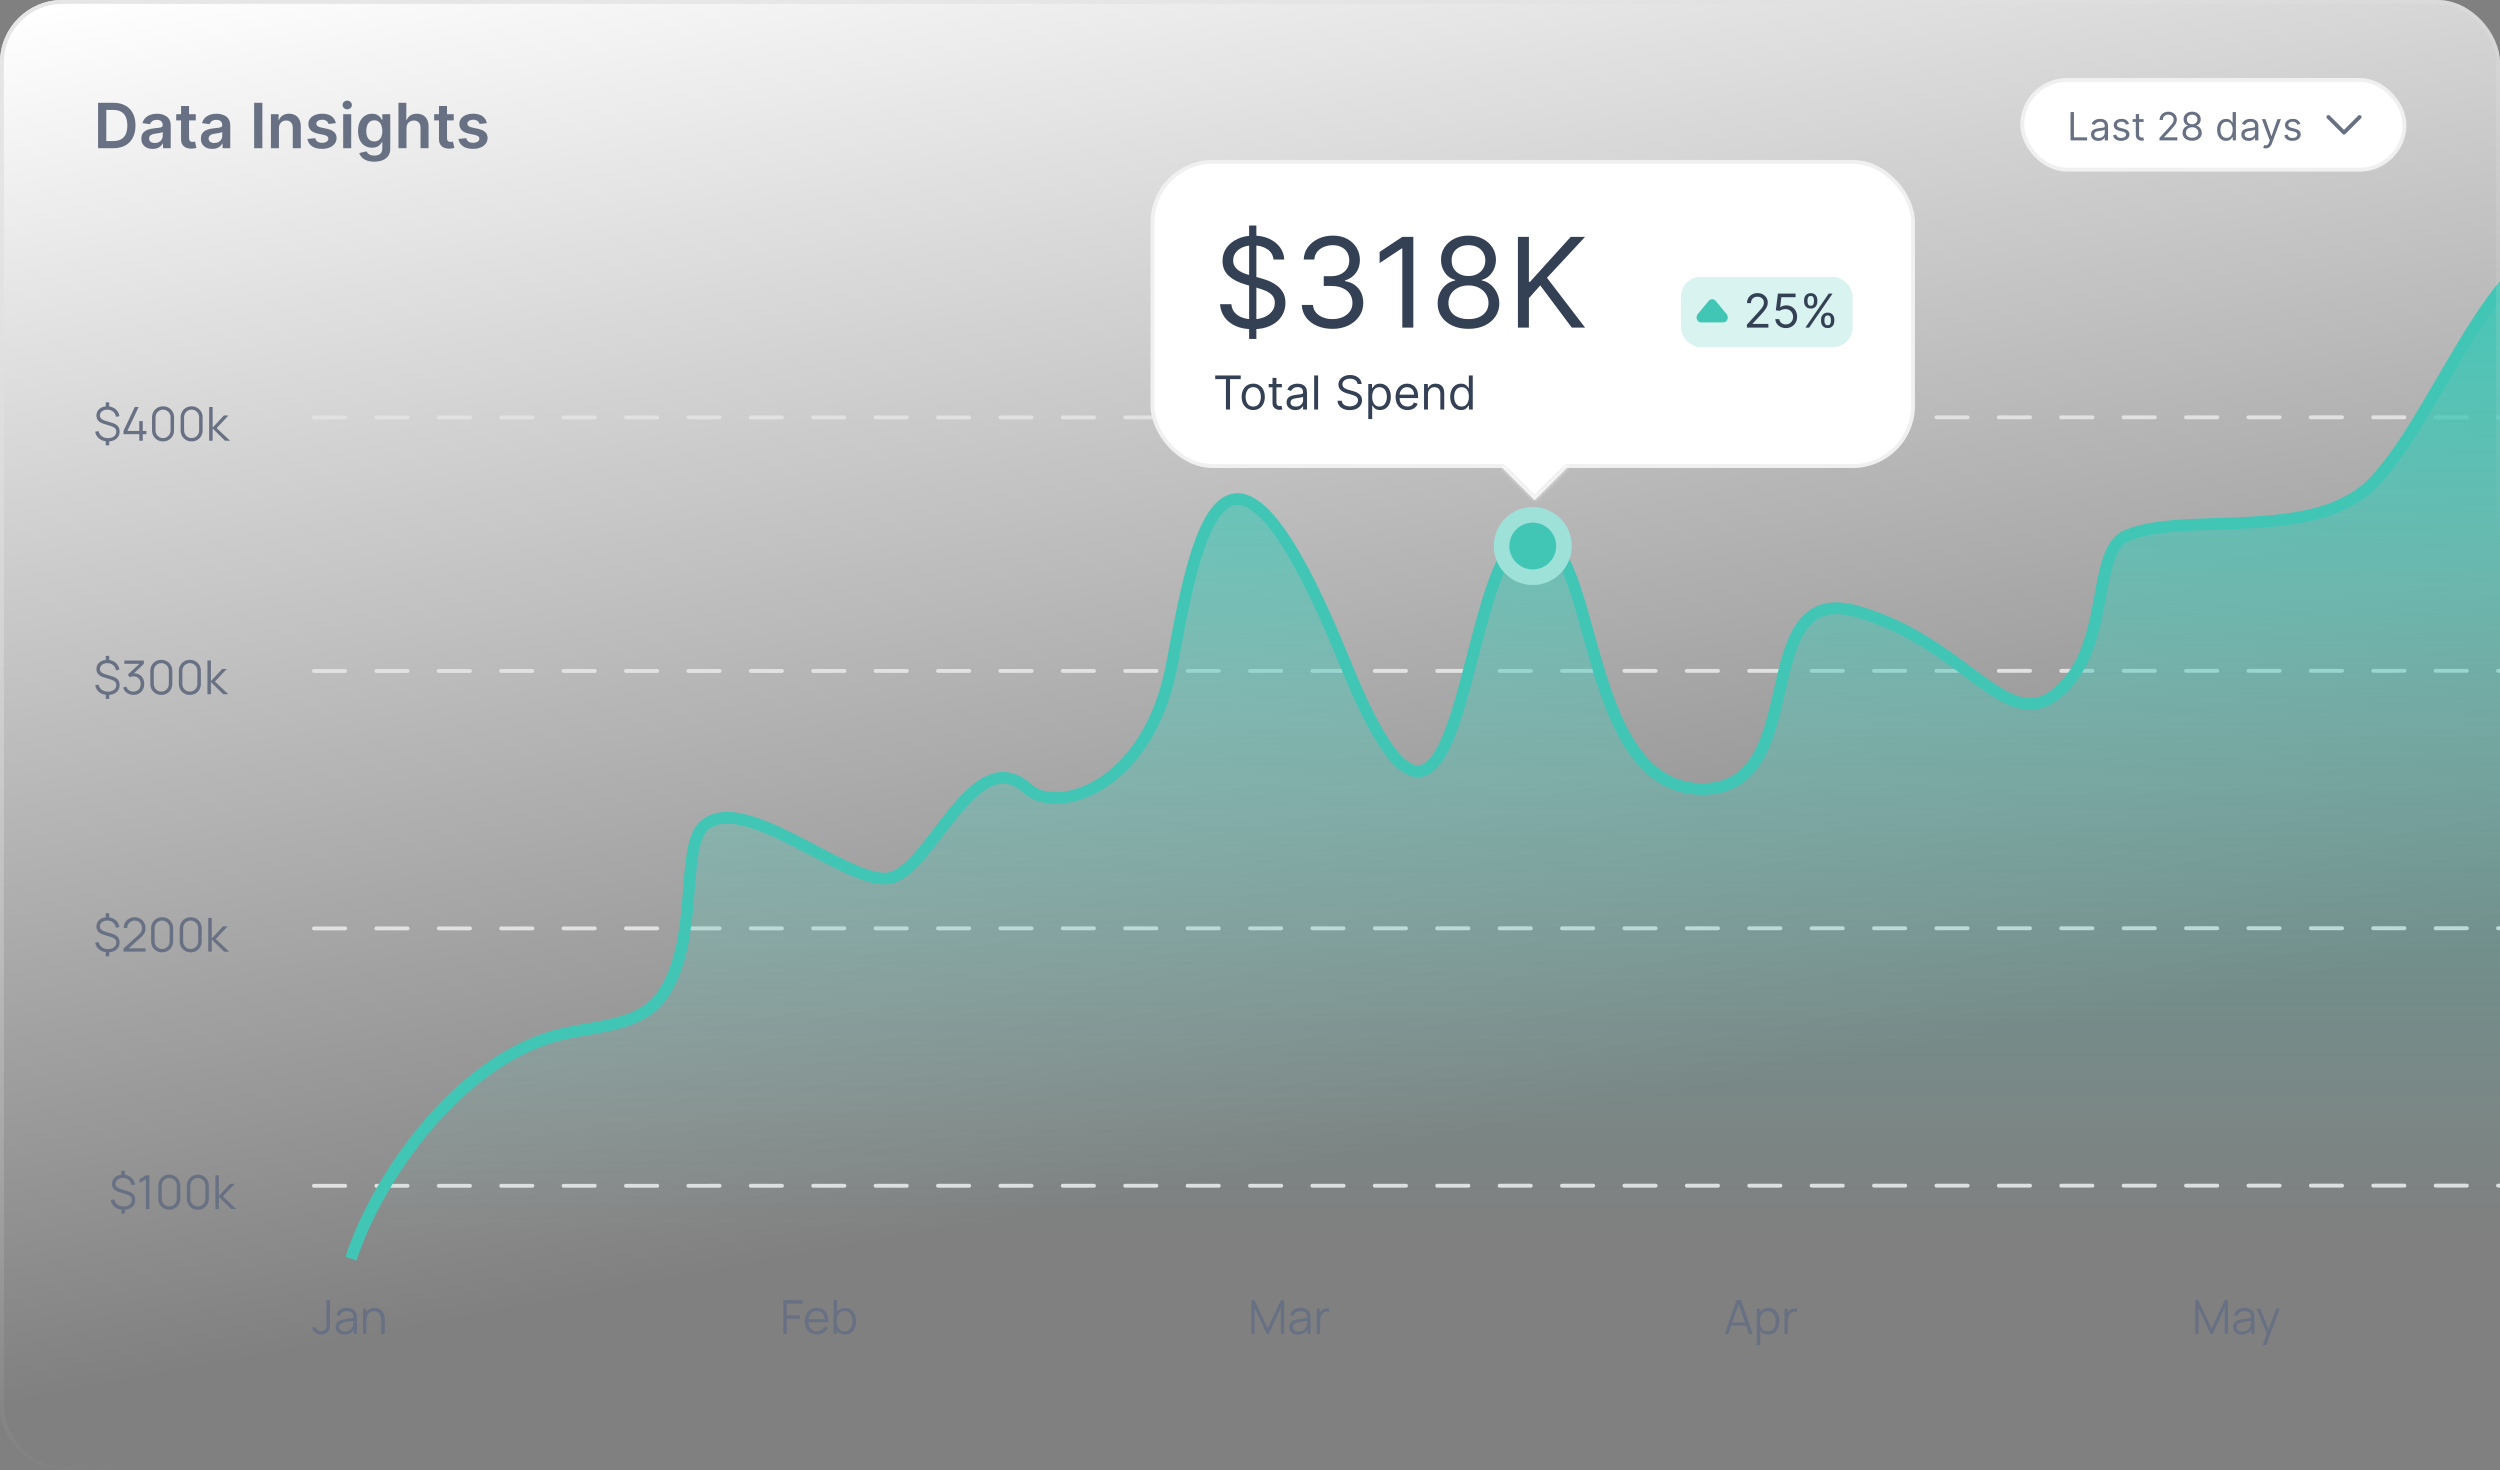 <svg width="641" height="377" viewBox="0 0 641 377" fill="none" xmlns="http://www.w3.org/2000/svg">
<rect x="0" y="0" width="641" height="377" fill="#808080" stroke="none"/>
<g clip-path="url(#clip0_588_1303)">
<rect width="641" height="377" rx="16" fill="url(#paint0_linear_588_1303)"/>
<path d="M29.091 38H25.148V26.364H29.171C30.326 26.364 31.318 26.597 32.148 27.062C32.981 27.525 33.621 28.189 34.068 29.057C34.515 29.924 34.739 30.962 34.739 32.17C34.739 33.383 34.513 34.424 34.062 35.295C33.615 36.167 32.97 36.835 32.125 37.301C31.284 37.767 30.273 38 29.091 38ZM27.256 36.176H28.989C29.799 36.176 30.475 36.028 31.017 35.733C31.559 35.434 31.966 34.989 32.239 34.398C32.511 33.803 32.648 33.061 32.648 32.17C32.648 31.28 32.511 30.542 32.239 29.954C31.966 29.364 31.562 28.922 31.028 28.631C30.498 28.335 29.839 28.188 29.051 28.188H27.256V36.176ZM39.162 38.176C38.609 38.176 38.111 38.078 37.668 37.881C37.228 37.68 36.88 37.385 36.622 36.994C36.368 36.604 36.242 36.123 36.242 35.551C36.242 35.059 36.332 34.651 36.514 34.33C36.696 34.008 36.944 33.75 37.258 33.557C37.573 33.364 37.927 33.218 38.321 33.119C38.719 33.017 39.13 32.943 39.554 32.898C40.065 32.845 40.48 32.797 40.798 32.756C41.117 32.71 41.347 32.642 41.492 32.551C41.639 32.456 41.713 32.311 41.713 32.114V32.08C41.713 31.651 41.586 31.32 41.332 31.085C41.079 30.85 40.713 30.733 40.236 30.733C39.732 30.733 39.332 30.843 39.037 31.062C38.745 31.282 38.548 31.542 38.446 31.841L36.526 31.568C36.677 31.038 36.927 30.595 37.276 30.239C37.624 29.879 38.05 29.61 38.554 29.432C39.058 29.25 39.615 29.159 40.224 29.159C40.645 29.159 41.063 29.208 41.48 29.307C41.897 29.405 42.278 29.568 42.622 29.796C42.967 30.019 43.243 30.324 43.452 30.71C43.664 31.097 43.77 31.579 43.77 32.159V38H41.793V36.801H41.724C41.599 37.044 41.423 37.271 41.196 37.483C40.972 37.691 40.69 37.86 40.349 37.989C40.012 38.114 39.617 38.176 39.162 38.176ZM39.696 36.665C40.109 36.665 40.467 36.583 40.77 36.42C41.073 36.254 41.306 36.034 41.469 35.761C41.635 35.489 41.719 35.191 41.719 34.869V33.841C41.654 33.894 41.544 33.943 41.389 33.989C41.238 34.034 41.067 34.074 40.878 34.108C40.688 34.142 40.501 34.172 40.315 34.199C40.13 34.225 39.969 34.248 39.832 34.267C39.526 34.309 39.251 34.377 39.008 34.472C38.766 34.566 38.575 34.699 38.435 34.869C38.294 35.036 38.224 35.252 38.224 35.517C38.224 35.896 38.363 36.182 38.639 36.375C38.916 36.568 39.268 36.665 39.696 36.665ZM50.196 29.273V30.864H45.179V29.273H50.196ZM46.418 27.182H48.474V35.375C48.474 35.651 48.516 35.864 48.599 36.011C48.687 36.155 48.8 36.254 48.94 36.307C49.081 36.36 49.236 36.386 49.406 36.386C49.535 36.386 49.653 36.377 49.758 36.358C49.868 36.339 49.952 36.322 50.008 36.307L50.355 37.915C50.245 37.953 50.088 37.994 49.883 38.04C49.683 38.085 49.437 38.112 49.145 38.119C48.63 38.135 48.166 38.057 47.753 37.886C47.34 37.712 47.012 37.443 46.77 37.08C46.531 36.716 46.414 36.261 46.418 35.716V27.182ZM54.428 38.176C53.874 38.176 53.376 38.078 52.933 37.881C52.494 37.68 52.145 37.385 51.888 36.994C51.634 36.604 51.507 36.123 51.507 35.551C51.507 35.059 51.598 34.651 51.78 34.33C51.962 34.008 52.21 33.75 52.524 33.557C52.839 33.364 53.193 33.218 53.587 33.119C53.984 33.017 54.395 32.943 54.82 32.898C55.331 32.845 55.746 32.797 56.064 32.756C56.382 32.71 56.613 32.642 56.757 32.551C56.905 32.456 56.979 32.311 56.979 32.114V32.08C56.979 31.651 56.852 31.32 56.598 31.085C56.344 30.85 55.979 30.733 55.501 30.733C54.998 30.733 54.598 30.843 54.303 31.062C54.011 31.282 53.814 31.542 53.712 31.841L51.791 31.568C51.943 31.038 52.193 30.595 52.541 30.239C52.89 29.879 53.316 29.61 53.82 29.432C54.323 29.25 54.88 29.159 55.49 29.159C55.91 29.159 56.329 29.208 56.746 29.307C57.162 29.405 57.543 29.568 57.888 29.796C58.233 30.019 58.509 30.324 58.717 30.71C58.929 31.097 59.035 31.579 59.035 32.159V38H57.058V36.801H56.99C56.865 37.044 56.689 37.271 56.462 37.483C56.238 37.691 55.956 37.86 55.615 37.989C55.278 38.114 54.882 38.176 54.428 38.176ZM54.962 36.665C55.374 36.665 55.733 36.583 56.035 36.42C56.339 36.254 56.572 36.034 56.734 35.761C56.901 35.489 56.984 35.191 56.984 34.869V33.841C56.92 33.894 56.81 33.943 56.655 33.989C56.503 34.034 56.333 34.074 56.144 34.108C55.954 34.142 55.767 34.172 55.581 34.199C55.395 34.225 55.234 34.248 55.098 34.267C54.791 34.309 54.517 34.377 54.274 34.472C54.032 34.566 53.84 34.699 53.7 34.869C53.56 35.036 53.49 35.252 53.49 35.517C53.49 35.896 53.628 36.182 53.905 36.375C54.181 36.568 54.534 36.665 54.962 36.665ZM67.271 26.364V38H65.163V26.364H67.271ZM71.52 32.886V38H69.463V29.273H71.429V30.756H71.531C71.732 30.267 72.052 29.879 72.492 29.591C72.935 29.303 73.482 29.159 74.133 29.159C74.736 29.159 75.26 29.288 75.707 29.546C76.158 29.803 76.507 30.176 76.753 30.665C77.003 31.153 77.126 31.746 77.122 32.443V38H75.065V32.761C75.065 32.178 74.914 31.722 74.611 31.392C74.312 31.062 73.897 30.898 73.367 30.898C73.007 30.898 72.687 30.977 72.406 31.136C72.13 31.292 71.912 31.517 71.753 31.812C71.597 32.108 71.52 32.466 71.52 32.886ZM86.111 31.579L84.236 31.784C84.183 31.595 84.09 31.417 83.957 31.25C83.829 31.083 83.654 30.949 83.435 30.847C83.215 30.744 82.946 30.693 82.628 30.693C82.2 30.693 81.84 30.786 81.548 30.972C81.26 31.157 81.118 31.398 81.122 31.693C81.118 31.947 81.211 32.153 81.401 32.312C81.594 32.472 81.912 32.602 82.355 32.705L83.844 33.023C84.669 33.201 85.283 33.483 85.685 33.869C86.09 34.256 86.294 34.761 86.298 35.386C86.294 35.936 86.133 36.42 85.815 36.841C85.501 37.258 85.063 37.583 84.503 37.818C83.942 38.053 83.298 38.17 82.571 38.17C81.503 38.17 80.643 37.947 79.992 37.5C79.34 37.049 78.952 36.422 78.827 35.619L80.832 35.426C80.923 35.82 81.117 36.117 81.412 36.318C81.707 36.519 82.092 36.619 82.565 36.619C83.054 36.619 83.446 36.519 83.742 36.318C84.041 36.117 84.19 35.869 84.19 35.574C84.19 35.324 84.094 35.117 83.901 34.955C83.711 34.792 83.416 34.667 83.014 34.58L81.526 34.267C80.688 34.093 80.069 33.799 79.668 33.386C79.266 32.97 79.067 32.443 79.071 31.807C79.067 31.269 79.213 30.803 79.508 30.409C79.808 30.011 80.222 29.704 80.753 29.489C81.287 29.269 81.903 29.159 82.599 29.159C83.622 29.159 84.427 29.377 85.014 29.812C85.605 30.248 85.971 30.837 86.111 31.579ZM87.994 38V29.273H90.051V38H87.994ZM89.028 28.034C88.703 28.034 88.422 27.926 88.188 27.71C87.953 27.491 87.835 27.227 87.835 26.921C87.835 26.61 87.953 26.347 88.188 26.131C88.422 25.911 88.703 25.801 89.028 25.801C89.358 25.801 89.638 25.911 89.869 26.131C90.104 26.347 90.222 26.61 90.222 26.921C90.222 27.227 90.104 27.491 89.869 27.71C89.638 27.926 89.358 28.034 89.028 28.034ZM95.962 41.455C95.223 41.455 94.588 41.354 94.058 41.153C93.528 40.956 93.102 40.691 92.78 40.358C92.458 40.025 92.234 39.655 92.109 39.25L93.962 38.801C94.045 38.972 94.166 39.14 94.325 39.307C94.484 39.477 94.698 39.617 94.967 39.727C95.24 39.841 95.583 39.898 95.996 39.898C96.579 39.898 97.062 39.756 97.445 39.472C97.827 39.191 98.019 38.729 98.019 38.085V36.432H97.916C97.81 36.644 97.655 36.862 97.45 37.085C97.249 37.309 96.983 37.496 96.649 37.648C96.32 37.799 95.905 37.875 95.405 37.875C94.734 37.875 94.126 37.718 93.581 37.403C93.039 37.085 92.608 36.612 92.285 35.983C91.967 35.35 91.808 34.559 91.808 33.608C91.808 32.65 91.967 31.841 92.285 31.182C92.608 30.519 93.041 30.017 93.587 29.676C94.132 29.331 94.74 29.159 95.41 29.159C95.922 29.159 96.342 29.246 96.672 29.421C97.005 29.591 97.27 29.797 97.467 30.04C97.664 30.278 97.814 30.504 97.916 30.716H98.03V29.273H100.058V38.142C100.058 38.888 99.88 39.506 99.524 39.994C99.168 40.483 98.681 40.849 98.064 41.091C97.447 41.333 96.746 41.455 95.962 41.455ZM95.979 36.261C96.414 36.261 96.785 36.155 97.092 35.943C97.399 35.731 97.632 35.426 97.791 35.028C97.95 34.631 98.03 34.153 98.03 33.597C98.03 33.047 97.95 32.566 97.791 32.153C97.636 31.741 97.405 31.421 97.098 31.193C96.795 30.962 96.422 30.847 95.979 30.847C95.52 30.847 95.138 30.966 94.831 31.204C94.524 31.443 94.293 31.771 94.138 32.188C93.983 32.6 93.905 33.07 93.905 33.597C93.905 34.131 93.983 34.599 94.138 35C94.297 35.398 94.53 35.708 94.837 35.932C95.147 36.151 95.528 36.261 95.979 36.261ZM104.223 32.886V38H102.166V26.364H104.178V30.756H104.28C104.484 30.263 104.801 29.875 105.229 29.591C105.661 29.303 106.21 29.159 106.876 29.159C107.482 29.159 108.011 29.286 108.462 29.54C108.912 29.794 109.261 30.165 109.507 30.653C109.757 31.142 109.882 31.739 109.882 32.443V38H107.825V32.761C107.825 32.174 107.674 31.718 107.371 31.392C107.071 31.062 106.651 30.898 106.109 30.898C105.746 30.898 105.42 30.977 105.132 31.136C104.848 31.292 104.625 31.517 104.462 31.812C104.303 32.108 104.223 32.466 104.223 32.886ZM116.337 29.273V30.864H111.32V29.273H116.337ZM112.558 27.182H114.615V35.375C114.615 35.651 114.657 35.864 114.74 36.011C114.827 36.155 114.941 36.254 115.081 36.307C115.221 36.36 115.376 36.386 115.547 36.386C115.676 36.386 115.793 36.377 115.899 36.358C116.009 36.339 116.092 36.322 116.149 36.307L116.496 37.915C116.386 37.953 116.229 37.994 116.024 38.04C115.823 38.085 115.577 38.112 115.286 38.119C114.77 38.135 114.306 38.057 113.893 37.886C113.481 37.712 113.153 37.443 112.911 37.08C112.672 36.716 112.554 36.261 112.558 35.716V27.182ZM124.83 31.579L122.955 31.784C122.902 31.595 122.809 31.417 122.676 31.25C122.547 31.083 122.373 30.949 122.153 30.847C121.934 30.744 121.665 30.693 121.347 30.693C120.919 30.693 120.559 30.786 120.267 30.972C119.979 31.157 119.837 31.398 119.841 31.693C119.837 31.947 119.93 32.153 120.119 32.312C120.313 32.472 120.631 32.602 121.074 32.705L122.562 33.023C123.388 33.201 124.002 33.483 124.403 33.869C124.809 34.256 125.013 34.761 125.017 35.386C125.013 35.936 124.852 36.42 124.534 36.841C124.22 37.258 123.782 37.583 123.222 37.818C122.661 38.053 122.017 38.17 121.29 38.17C120.222 38.17 119.362 37.947 118.71 37.5C118.059 37.049 117.67 36.422 117.545 35.619L119.551 35.426C119.642 35.82 119.835 36.117 120.131 36.318C120.426 36.519 120.811 36.619 121.284 36.619C121.773 36.619 122.165 36.519 122.46 36.318C122.759 36.117 122.909 35.869 122.909 35.574C122.909 35.324 122.813 35.117 122.619 34.955C122.43 34.792 122.134 34.667 121.733 34.58L120.244 34.267C119.407 34.093 118.788 33.799 118.386 33.386C117.985 32.97 117.786 32.443 117.79 31.807C117.786 31.269 117.932 30.803 118.227 30.409C118.527 30.011 118.941 29.704 119.472 29.489C120.006 29.269 120.621 29.159 121.318 29.159C122.341 29.159 123.146 29.377 123.733 29.812C124.324 30.248 124.689 30.837 124.83 31.579Z" fill="#687083"/>
<rect x="518.5" y="20.5" width="98" height="23" rx="11.5" fill="white"/>
<rect x="518.5" y="20.5" width="98" height="23" rx="11.5" stroke="#F0F0F0"/>
<path d="M530.881 36V28.727H531.761V35.219H535.142V36H530.881ZM537.997 36.128C537.652 36.128 537.338 36.063 537.056 35.932C536.774 35.8 536.551 35.609 536.385 35.361C536.219 35.11 536.136 34.807 536.136 34.452C536.136 34.139 536.198 33.886 536.321 33.692C536.444 33.495 536.609 33.341 536.815 33.23C537.021 33.119 537.248 33.036 537.496 32.981C537.747 32.925 538 32.88 538.253 32.847C538.584 32.804 538.853 32.772 539.059 32.751C539.267 32.727 539.419 32.688 539.513 32.633C539.611 32.579 539.659 32.484 539.659 32.349V32.321C539.659 31.971 539.563 31.698 539.371 31.504C539.182 31.31 538.894 31.213 538.509 31.213C538.108 31.213 537.795 31.301 537.567 31.476C537.34 31.651 537.18 31.838 537.088 32.037L536.293 31.753C536.435 31.421 536.624 31.163 536.861 30.979C537.1 30.792 537.36 30.662 537.642 30.588C537.926 30.512 538.205 30.474 538.48 30.474C538.655 30.474 538.857 30.496 539.084 30.538C539.313 30.579 539.535 30.663 539.748 30.791C539.963 30.918 540.142 31.111 540.284 31.369C540.426 31.627 540.497 31.973 540.497 32.406V36H539.659V35.261H539.616C539.56 35.38 539.465 35.506 539.332 35.641C539.2 35.776 539.023 35.891 538.803 35.986C538.583 36.081 538.314 36.128 537.997 36.128ZM538.125 35.375C538.456 35.375 538.736 35.31 538.963 35.18C539.193 35.05 539.366 34.881 539.482 34.675C539.6 34.469 539.659 34.253 539.659 34.026V33.258C539.624 33.301 539.545 33.34 539.425 33.376C539.306 33.409 539.169 33.438 539.013 33.465C538.859 33.488 538.709 33.51 538.562 33.528C538.417 33.545 538.3 33.559 538.21 33.571C537.992 33.599 537.789 33.646 537.599 33.709C537.412 33.771 537.261 33.865 537.145 33.99C537.031 34.113 536.974 34.281 536.974 34.494C536.974 34.785 537.082 35.006 537.298 35.155C537.515 35.302 537.791 35.375 538.125 35.375ZM545.89 31.767L545.138 31.98C545.09 31.855 545.02 31.733 544.928 31.614C544.838 31.494 544.715 31.394 544.559 31.316C544.403 31.238 544.202 31.199 543.959 31.199C543.625 31.199 543.347 31.276 543.124 31.43C542.904 31.581 542.794 31.774 542.794 32.008C542.794 32.217 542.87 32.381 543.021 32.502C543.173 32.623 543.409 32.724 543.731 32.804L544.541 33.003C545.029 33.121 545.392 33.302 545.631 33.546C545.87 33.788 545.99 34.099 545.99 34.48C545.99 34.793 545.9 35.072 545.72 35.318C545.542 35.564 545.294 35.758 544.974 35.901C544.655 36.043 544.283 36.114 543.859 36.114C543.303 36.114 542.842 35.993 542.478 35.751C542.113 35.51 541.882 35.157 541.785 34.693L542.581 34.494C542.657 34.788 542.8 35.008 543.01 35.155C543.224 35.302 543.502 35.375 543.845 35.375C544.236 35.375 544.546 35.292 544.775 35.126C545.007 34.958 545.123 34.757 545.123 34.523C545.123 34.333 545.057 34.175 544.925 34.047C544.792 33.917 544.588 33.82 544.314 33.756L543.405 33.543C542.905 33.424 542.538 33.241 542.304 32.992C542.072 32.741 541.956 32.428 541.956 32.051C541.956 31.743 542.042 31.471 542.215 31.234C542.39 30.998 542.628 30.812 542.929 30.677C543.232 30.542 543.575 30.474 543.959 30.474C544.498 30.474 544.922 30.593 545.23 30.829C545.54 31.066 545.76 31.379 545.89 31.767ZM549.624 30.546V31.256H546.797V30.546H549.624ZM547.621 29.239H548.459V34.438C548.459 34.674 548.493 34.852 548.562 34.97C548.633 35.086 548.723 35.164 548.832 35.205C548.943 35.242 549.06 35.261 549.183 35.261C549.276 35.261 549.351 35.257 549.411 35.247C549.47 35.235 549.517 35.226 549.553 35.219L549.723 35.972C549.666 35.993 549.587 36.014 549.485 36.035C549.383 36.059 549.254 36.071 549.098 36.071C548.861 36.071 548.629 36.02 548.402 35.918C548.177 35.816 547.99 35.661 547.841 35.453C547.694 35.245 547.621 34.982 547.621 34.665V29.239ZM553.683 36V35.361L556.083 32.733C556.365 32.425 556.597 32.158 556.779 31.93C556.961 31.701 557.096 31.485 557.184 31.284C557.274 31.081 557.319 30.867 557.319 30.645C557.319 30.389 557.257 30.168 557.134 29.981C557.013 29.794 556.848 29.649 556.637 29.548C556.426 29.446 556.19 29.395 555.927 29.395C555.647 29.395 555.404 29.453 555.195 29.569C554.989 29.683 554.83 29.842 554.716 30.048C554.605 30.254 554.549 30.496 554.549 30.773H553.711C553.711 30.347 553.809 29.973 554.006 29.651C554.202 29.329 554.47 29.078 554.808 28.898C555.149 28.718 555.531 28.628 555.955 28.628C556.381 28.628 556.759 28.718 557.088 28.898C557.417 29.078 557.675 29.32 557.862 29.626C558.049 29.931 558.143 30.271 558.143 30.645C558.143 30.912 558.094 31.174 557.997 31.43C557.902 31.683 557.737 31.966 557.5 32.278C557.266 32.589 556.94 32.967 556.523 33.415L554.89 35.162V35.219H558.271V36H553.683ZM562.067 36.099C561.579 36.099 561.148 36.013 560.774 35.84C560.402 35.665 560.112 35.425 559.904 35.119C559.696 34.812 559.593 34.461 559.595 34.068C559.593 33.76 559.653 33.476 559.776 33.216C559.899 32.953 560.067 32.734 560.281 32.559C560.496 32.381 560.736 32.269 561.001 32.222V32.179C560.653 32.089 560.376 31.894 560.17 31.593C559.964 31.29 559.863 30.945 559.865 30.56C559.863 30.19 559.956 29.86 560.146 29.569C560.335 29.278 560.595 29.048 560.927 28.88C561.261 28.712 561.641 28.628 562.067 28.628C562.488 28.628 562.865 28.712 563.196 28.88C563.527 29.048 563.788 29.278 563.977 29.569C564.169 29.86 564.266 30.19 564.268 30.56C564.266 30.945 564.161 31.29 563.952 31.593C563.746 31.894 563.473 32.089 563.132 32.179V32.222C563.395 32.269 563.632 32.381 563.842 32.559C564.053 32.734 564.221 32.953 564.347 33.216C564.472 33.476 564.536 33.76 564.538 34.068C564.536 34.461 564.429 34.812 564.219 35.119C564.01 35.425 563.72 35.665 563.349 35.84C562.979 36.013 562.552 36.099 562.067 36.099ZM562.067 35.318C562.396 35.318 562.68 35.265 562.919 35.158C563.158 35.052 563.343 34.901 563.473 34.707C563.603 34.513 563.67 34.286 563.672 34.026C563.67 33.751 563.598 33.508 563.459 33.298C563.319 33.087 563.129 32.921 562.887 32.8C562.648 32.68 562.375 32.619 562.067 32.619C561.757 32.619 561.48 32.68 561.236 32.8C560.994 32.921 560.804 33.087 560.664 33.298C560.527 33.508 560.459 33.751 560.462 34.026C560.459 34.286 560.522 34.513 560.65 34.707C560.78 34.901 560.966 35.052 561.207 35.158C561.449 35.265 561.735 35.318 562.067 35.318ZM562.067 31.866C562.327 31.866 562.558 31.814 562.759 31.71C562.963 31.606 563.123 31.46 563.239 31.273C563.355 31.086 563.414 30.867 563.416 30.616C563.414 30.37 563.356 30.156 563.242 29.974C563.129 29.789 562.971 29.647 562.77 29.548C562.569 29.446 562.334 29.395 562.067 29.395C561.795 29.395 561.557 29.446 561.353 29.548C561.149 29.647 560.992 29.789 560.881 29.974C560.769 30.156 560.715 30.37 560.717 30.616C560.715 30.867 560.771 31.086 560.884 31.273C561 31.46 561.16 31.606 561.364 31.71C561.567 31.814 561.802 31.866 562.067 31.866ZM570.786 36.114C570.331 36.114 569.93 35.999 569.582 35.769C569.234 35.537 568.962 35.211 568.765 34.789C568.569 34.365 568.47 33.865 568.47 33.287C568.47 32.714 568.569 32.217 568.765 31.796C568.962 31.374 569.235 31.049 569.585 30.819C569.936 30.589 570.341 30.474 570.8 30.474C571.155 30.474 571.436 30.534 571.642 30.652C571.85 30.768 572.008 30.901 572.117 31.05C572.229 31.197 572.315 31.317 572.377 31.412H572.448V28.727H573.286V36H572.476V35.162H572.377C572.315 35.261 572.227 35.387 572.114 35.538C572 35.688 571.838 35.821 571.627 35.94C571.417 36.056 571.136 36.114 570.786 36.114ZM570.899 35.361C571.235 35.361 571.52 35.273 571.752 35.098C571.984 34.92 572.16 34.675 572.281 34.363C572.401 34.048 572.462 33.685 572.462 33.273C572.462 32.865 572.403 32.509 572.284 32.204C572.166 31.896 571.991 31.657 571.759 31.486C571.527 31.314 571.24 31.227 570.899 31.227C570.544 31.227 570.248 31.318 570.012 31.501C569.777 31.681 569.601 31.926 569.482 32.236C569.366 32.544 569.308 32.889 569.308 33.273C569.308 33.661 569.368 34.014 569.486 34.331C569.607 34.646 569.784 34.897 570.019 35.084C570.255 35.269 570.549 35.361 570.899 35.361ZM576.542 36.128C576.196 36.128 575.883 36.063 575.601 35.932C575.319 35.8 575.096 35.609 574.93 35.361C574.764 35.11 574.681 34.807 574.681 34.452C574.681 34.139 574.743 33.886 574.866 33.692C574.989 33.495 575.154 33.341 575.36 33.23C575.566 33.119 575.793 33.036 576.041 32.981C576.292 32.925 576.544 32.88 576.798 32.847C577.129 32.804 577.398 32.772 577.604 32.751C577.812 32.727 577.964 32.688 578.058 32.633C578.155 32.579 578.204 32.484 578.204 32.349V32.321C578.204 31.971 578.108 31.698 577.916 31.504C577.727 31.31 577.439 31.213 577.053 31.213C576.653 31.213 576.34 31.301 576.112 31.476C575.885 31.651 575.725 31.838 575.633 32.037L574.838 31.753C574.98 31.421 575.169 31.163 575.406 30.979C575.645 30.792 575.905 30.662 576.187 30.588C576.471 30.512 576.75 30.474 577.025 30.474C577.2 30.474 577.401 30.496 577.629 30.538C577.858 30.579 578.08 30.663 578.293 30.791C578.508 30.918 578.687 31.111 578.829 31.369C578.971 31.627 579.042 31.973 579.042 32.406V36H578.204V35.261H578.161C578.105 35.38 578.01 35.506 577.877 35.641C577.745 35.776 577.568 35.891 577.348 35.986C577.128 36.081 576.859 36.128 576.542 36.128ZM576.67 35.375C577.001 35.375 577.281 35.31 577.508 35.18C577.738 35.05 577.91 34.881 578.026 34.675C578.145 34.469 578.204 34.253 578.204 34.026V33.258C578.169 33.301 578.09 33.34 577.97 33.376C577.851 33.409 577.714 33.438 577.558 33.465C577.404 33.488 577.253 33.51 577.107 33.528C576.962 33.545 576.845 33.559 576.755 33.571C576.537 33.599 576.334 33.646 576.144 33.709C575.957 33.771 575.806 33.865 575.69 33.99C575.576 34.113 575.519 34.281 575.519 34.494C575.519 34.785 575.627 35.006 575.843 35.155C576.06 35.302 576.336 35.375 576.67 35.375ZM580.916 38.045C580.774 38.045 580.647 38.034 580.536 38.01C580.425 37.989 580.348 37.967 580.305 37.946L580.518 37.207C580.722 37.26 580.902 37.278 581.058 37.264C581.214 37.25 581.353 37.18 581.474 37.055C581.597 36.932 581.709 36.731 581.811 36.455L581.967 36.028L579.95 30.546H580.859L582.365 34.892H582.422L583.928 30.546H584.837L582.521 36.795C582.417 37.077 582.288 37.31 582.134 37.495C581.98 37.682 581.802 37.821 581.598 37.91C581.397 38.001 581.17 38.045 580.916 38.045ZM589.806 31.767L589.054 31.98C589.006 31.855 588.936 31.733 588.844 31.614C588.754 31.494 588.631 31.394 588.475 31.316C588.319 31.238 588.118 31.199 587.875 31.199C587.541 31.199 587.263 31.276 587.04 31.43C586.82 31.581 586.71 31.774 586.71 32.008C586.71 32.217 586.786 32.381 586.937 32.502C587.089 32.623 587.325 32.724 587.647 32.804L588.457 33.003C588.945 33.121 589.308 33.302 589.547 33.546C589.786 33.788 589.906 34.099 589.906 34.48C589.906 34.793 589.816 35.072 589.636 35.318C589.458 35.564 589.21 35.758 588.89 35.901C588.571 36.043 588.199 36.114 587.775 36.114C587.219 36.114 586.758 35.993 586.394 35.751C586.029 35.51 585.798 35.157 585.701 34.693L586.497 34.494C586.573 34.788 586.716 35.008 586.926 35.155C587.14 35.302 587.418 35.375 587.761 35.375C588.152 35.375 588.462 35.292 588.691 35.126C588.923 34.958 589.039 34.757 589.039 34.523C589.039 34.333 588.973 34.175 588.841 34.047C588.708 33.917 588.504 33.82 588.23 33.756L587.321 33.543C586.821 33.424 586.454 33.241 586.22 32.992C585.988 32.741 585.872 32.428 585.872 32.051C585.872 31.743 585.958 31.471 586.131 31.234C586.306 30.998 586.544 30.812 586.845 30.677C587.148 30.542 587.491 30.474 587.875 30.474C588.414 30.474 588.838 30.593 589.146 30.829C589.456 31.066 589.676 31.379 589.806 31.767Z" fill="#687083"/>
<path d="M597 30L601 34L605 30" stroke="#687083" stroke-linecap="round" stroke-linejoin="round"/>
<path d="M82.316 342.174C81.74 342.174 81.246 342.014 80.834 341.694C80.422 341.374 80.144 340.946 80 340.41L80.882 340.2C80.954 340.516 81.12 340.784 81.38 341.004C81.644 341.22 81.954 341.328 82.31 341.328C82.534 341.328 82.76 341.274 82.988 341.166C83.22 341.058 83.402 340.88 83.534 340.632C83.622 340.46 83.672 340.274 83.684 340.074C83.7 339.87 83.708 339.626 83.708 339.342V333.36H84.596V339.342C84.596 339.582 84.594 339.8 84.59 339.996C84.586 340.188 84.564 340.374 84.524 340.554C84.488 340.73 84.418 340.908 84.314 341.088C84.106 341.452 83.826 341.724 83.474 341.904C83.126 342.084 82.74 342.174 82.316 342.174ZM88.26 342.18C87.772 342.18 87.362 342.092 87.03 341.916C86.702 341.74 86.456 341.506 86.292 341.214C86.128 340.922 86.046 340.604 86.046 340.26C86.046 339.908 86.116 339.608 86.256 339.36C86.4 339.108 86.594 338.902 86.838 338.742C87.086 338.582 87.372 338.46 87.696 338.376C88.024 338.296 88.386 338.226 88.782 338.166C89.182 338.102 89.572 338.048 89.952 338.004C90.336 337.956 90.672 337.91 90.96 337.866L90.648 338.058C90.66 337.418 90.536 336.944 90.276 336.636C90.016 336.328 89.564 336.174 88.92 336.174C88.476 336.174 88.1 336.274 87.792 336.474C87.488 336.674 87.274 336.99 87.15 337.422L86.292 337.17C86.44 336.59 86.738 336.14 87.186 335.82C87.634 335.5 88.216 335.34 88.932 335.34C89.524 335.34 90.026 335.452 90.438 335.676C90.854 335.896 91.148 336.216 91.32 336.636C91.4 336.824 91.452 337.034 91.476 337.266C91.5 337.498 91.512 337.734 91.512 337.974V342H90.726V340.374L90.954 340.47C90.734 341.026 90.392 341.45 89.928 341.742C89.464 342.034 88.908 342.18 88.26 342.18ZM88.362 341.418C88.774 341.418 89.134 341.344 89.442 341.196C89.75 341.048 89.998 340.846 90.186 340.59C90.374 340.33 90.496 340.038 90.552 339.714C90.6 339.506 90.626 339.278 90.63 339.03C90.634 338.778 90.636 338.59 90.636 338.466L90.972 338.64C90.672 338.68 90.346 338.72 89.994 338.76C89.646 338.8 89.302 338.846 88.962 338.898C88.626 338.95 88.322 339.012 88.05 339.084C87.866 339.136 87.688 339.21 87.516 339.306C87.344 339.398 87.202 339.522 87.09 339.678C86.982 339.834 86.928 340.028 86.928 340.26C86.928 340.448 86.974 340.63 87.066 340.806C87.162 340.982 87.314 341.128 87.522 341.244C87.734 341.36 88.014 341.418 88.362 341.418ZM97.754 342V338.694C97.754 338.334 97.72 338.004 97.652 337.704C97.584 337.4 97.474 337.136 97.322 336.912C97.174 336.684 96.98 336.508 96.74 336.384C96.504 336.26 96.216 336.198 95.876 336.198C95.564 336.198 95.288 336.252 95.048 336.36C94.812 336.468 94.612 336.624 94.448 336.828C94.288 337.028 94.166 337.272 94.082 337.56C93.998 337.848 93.956 338.176 93.956 338.544L93.332 338.406C93.332 337.742 93.448 337.184 93.68 336.732C93.912 336.28 94.232 335.938 94.64 335.706C95.048 335.474 95.516 335.358 96.044 335.358C96.432 335.358 96.77 335.418 97.058 335.538C97.35 335.658 97.596 335.82 97.796 336.024C98 336.228 98.164 336.462 98.288 336.726C98.412 336.986 98.502 337.264 98.558 337.56C98.614 337.852 98.642 338.144 98.642 338.436V342H97.754ZM93.068 342V335.52H93.866V337.116H93.956V342H93.068Z" fill="#687083"/>
<path d="M200.84 342V333.36H205.802V334.242H201.722V337.242H205.082V338.118H201.722V342H200.84ZM209.453 342.18C208.821 342.18 208.273 342.04 207.809 341.76C207.349 341.48 206.991 341.086 206.735 340.578C206.479 340.07 206.351 339.474 206.351 338.79C206.351 338.082 206.477 337.47 206.729 336.954C206.981 336.438 207.335 336.04 207.791 335.76C208.251 335.48 208.793 335.34 209.417 335.34C210.057 335.34 210.603 335.488 211.055 335.784C211.507 336.076 211.849 336.496 212.081 337.044C212.313 337.592 212.419 338.246 212.399 339.006H211.499V338.694C211.483 337.854 211.301 337.22 210.953 336.792C210.609 336.364 210.105 336.15 209.441 336.15C208.745 336.15 208.211 336.376 207.839 336.828C207.471 337.28 207.287 337.924 207.287 338.76C207.287 339.576 207.471 340.21 207.839 340.662C208.211 341.11 208.737 341.334 209.417 341.334C209.881 341.334 210.285 341.228 210.629 341.016C210.977 340.8 211.251 340.49 211.451 340.086L212.273 340.404C212.017 340.968 211.639 341.406 211.139 341.718C210.643 342.026 210.081 342.18 209.453 342.18ZM206.975 339.006V338.268H211.925V339.006H206.975ZM216.641 342.18C216.045 342.18 215.541 342.03 215.129 341.73C214.717 341.426 214.405 341.016 214.193 340.5C213.981 339.98 213.875 339.398 213.875 338.754C213.875 338.098 213.981 337.514 214.193 337.002C214.409 336.486 214.725 336.08 215.141 335.784C215.557 335.488 216.069 335.34 216.677 335.34C217.269 335.34 217.777 335.49 218.201 335.79C218.625 336.09 218.949 336.498 219.173 337.014C219.401 337.53 219.515 338.11 219.515 338.754C219.515 339.402 219.401 339.984 219.173 340.5C218.945 341.016 218.617 341.426 218.189 341.73C217.761 342.03 217.245 342.18 216.641 342.18ZM213.725 342V333.36H214.613V337.122H214.517V342H213.725ZM216.551 341.358C217.003 341.358 217.379 341.244 217.679 341.016C217.979 340.788 218.203 340.478 218.351 340.086C218.503 339.69 218.579 339.246 218.579 338.754C218.579 338.266 218.505 337.826 218.357 337.434C218.209 337.042 217.983 336.732 217.679 336.504C217.379 336.276 216.997 336.162 216.533 336.162C216.081 336.162 215.705 336.272 215.405 336.492C215.109 336.712 214.887 337.018 214.739 337.41C214.591 337.798 214.517 338.246 214.517 338.754C214.517 339.254 214.591 339.702 214.739 340.098C214.887 340.49 215.111 340.798 215.411 341.022C215.711 341.246 216.091 341.358 216.551 341.358Z" fill="#687083"/>
<path d="M320.84 342V333.36H321.65L325.046 340.626L328.424 333.36H329.246V341.994H328.406V335.328L325.328 342H324.758L321.686 335.328V342H320.84ZM332.784 342.18C332.296 342.18 331.886 342.092 331.554 341.916C331.226 341.74 330.98 341.506 330.816 341.214C330.652 340.922 330.57 340.604 330.57 340.26C330.57 339.908 330.64 339.608 330.78 339.36C330.924 339.108 331.118 338.902 331.362 338.742C331.61 338.582 331.896 338.46 332.22 338.376C332.548 338.296 332.91 338.226 333.306 338.166C333.706 338.102 334.096 338.048 334.476 338.004C334.86 337.956 335.196 337.91 335.484 337.866L335.172 338.058C335.184 337.418 335.06 336.944 334.8 336.636C334.54 336.328 334.088 336.174 333.444 336.174C333 336.174 332.624 336.274 332.316 336.474C332.012 336.674 331.798 336.99 331.674 337.422L330.816 337.17C330.964 336.59 331.262 336.14 331.71 335.82C332.158 335.5 332.74 335.34 333.456 335.34C334.048 335.34 334.55 335.452 334.962 335.676C335.378 335.896 335.672 336.216 335.844 336.636C335.924 336.824 335.976 337.034 336 337.266C336.024 337.498 336.036 337.734 336.036 337.974V342H335.25V340.374L335.478 340.47C335.258 341.026 334.916 341.45 334.452 341.742C333.988 342.034 333.432 342.18 332.784 342.18ZM332.886 341.418C333.298 341.418 333.658 341.344 333.966 341.196C334.274 341.048 334.522 340.846 334.71 340.59C334.898 340.33 335.02 340.038 335.076 339.714C335.124 339.506 335.15 339.278 335.154 339.03C335.158 338.778 335.16 338.59 335.16 338.466L335.496 338.64C335.196 338.68 334.87 338.72 334.518 338.76C334.17 338.8 333.826 338.846 333.486 338.898C333.15 338.95 332.846 339.012 332.574 339.084C332.39 339.136 332.212 339.21 332.04 339.306C331.868 339.398 331.726 339.522 331.614 339.678C331.506 339.834 331.452 340.028 331.452 340.26C331.452 340.448 331.498 340.63 331.59 340.806C331.686 340.982 331.838 341.128 332.046 341.244C332.258 341.36 332.538 341.418 332.886 341.418ZM337.598 342V335.52H338.39V337.08L338.234 336.876C338.306 336.684 338.4 336.508 338.516 336.348C338.632 336.184 338.758 336.05 338.894 335.946C339.062 335.798 339.258 335.686 339.482 335.61C339.706 335.53 339.932 335.484 340.16 335.472C340.388 335.456 340.596 335.472 340.784 335.52V336.348C340.548 336.288 340.29 336.274 340.01 336.306C339.73 336.338 339.472 336.45 339.236 336.642C339.02 336.81 338.858 337.012 338.75 337.248C338.642 337.48 338.57 337.728 338.534 337.992C338.498 338.252 338.48 338.51 338.48 338.766V342H337.598Z" fill="#687083"/>
<path d="M442.24 342L445.216 333.36H446.386L449.362 342H448.444L445.618 333.852H445.966L443.158 342H442.24ZM443.566 339.906V339.078H448.03V339.906H443.566ZM453.355 342.18C452.759 342.18 452.255 342.03 451.843 341.73C451.431 341.426 451.119 341.016 450.907 340.5C450.695 339.98 450.589 339.398 450.589 338.754C450.589 338.098 450.695 337.514 450.907 337.002C451.123 336.486 451.439 336.08 451.855 335.784C452.271 335.488 452.783 335.34 453.391 335.34C453.983 335.34 454.491 335.49 454.915 335.79C455.339 336.09 455.663 336.498 455.887 337.014C456.115 337.53 456.229 338.11 456.229 338.754C456.229 339.402 456.115 339.984 455.887 340.5C455.659 341.016 455.331 341.426 454.903 341.73C454.475 342.03 453.959 342.18 453.355 342.18ZM450.439 344.88V335.52H451.231V340.398H451.327V344.88H450.439ZM453.265 341.358C453.717 341.358 454.093 341.244 454.393 341.016C454.693 340.788 454.917 340.478 455.065 340.086C455.217 339.69 455.293 339.246 455.293 338.754C455.293 338.266 455.219 337.826 455.071 337.434C454.923 337.042 454.697 336.732 454.393 336.504C454.093 336.276 453.711 336.162 453.247 336.162C452.795 336.162 452.419 336.272 452.119 336.492C451.823 336.712 451.601 337.018 451.453 337.41C451.305 337.798 451.231 338.246 451.231 338.754C451.231 339.254 451.305 339.702 451.453 340.098C451.601 340.49 451.825 340.798 452.125 341.022C452.425 341.246 452.805 341.358 453.265 341.358ZM457.547 342V335.52H458.339V337.08L458.183 336.876C458.255 336.684 458.349 336.508 458.465 336.348C458.581 336.184 458.707 336.05 458.843 335.946C459.011 335.798 459.207 335.686 459.431 335.61C459.655 335.53 459.881 335.484 460.109 335.472C460.337 335.456 460.545 335.472 460.733 335.52V336.348C460.497 336.288 460.239 336.274 459.959 336.306C459.679 336.338 459.421 336.45 459.185 336.642C458.969 336.81 458.807 337.012 458.699 337.248C458.591 337.48 458.519 337.728 458.483 337.992C458.447 338.252 458.429 338.51 458.429 338.766V342H457.547Z" fill="#687083"/>
<path d="M562.84 342V333.36H563.65L567.046 340.626L570.424 333.36H571.246V341.994H570.406V335.328L567.328 342H566.758L563.686 335.328V342H562.84ZM574.784 342.18C574.296 342.18 573.886 342.092 573.554 341.916C573.226 341.74 572.98 341.506 572.816 341.214C572.652 340.922 572.57 340.604 572.57 340.26C572.57 339.908 572.64 339.608 572.78 339.36C572.924 339.108 573.118 338.902 573.362 338.742C573.61 338.582 573.896 338.46 574.22 338.376C574.548 338.296 574.91 338.226 575.306 338.166C575.706 338.102 576.096 338.048 576.476 338.004C576.86 337.956 577.196 337.91 577.484 337.866L577.172 338.058C577.184 337.418 577.06 336.944 576.8 336.636C576.54 336.328 576.088 336.174 575.444 336.174C575 336.174 574.624 336.274 574.316 336.474C574.012 336.674 573.798 336.99 573.674 337.422L572.816 337.17C572.964 336.59 573.262 336.14 573.71 335.82C574.158 335.5 574.74 335.34 575.456 335.34C576.048 335.34 576.55 335.452 576.962 335.676C577.378 335.896 577.672 336.216 577.844 336.636C577.924 336.824 577.976 337.034 578 337.266C578.024 337.498 578.036 337.734 578.036 337.974V342H577.25V340.374L577.478 340.47C577.258 341.026 576.916 341.45 576.452 341.742C575.988 342.034 575.432 342.18 574.784 342.18ZM574.886 341.418C575.298 341.418 575.658 341.344 575.966 341.196C576.274 341.048 576.522 340.846 576.71 340.59C576.898 340.33 577.02 340.038 577.076 339.714C577.124 339.506 577.15 339.278 577.154 339.03C577.158 338.778 577.16 338.59 577.16 338.466L577.496 338.64C577.196 338.68 576.87 338.72 576.518 338.76C576.17 338.8 575.826 338.846 575.486 338.898C575.15 338.95 574.846 339.012 574.574 339.084C574.39 339.136 574.212 339.21 574.04 339.306C573.868 339.398 573.726 339.522 573.614 339.678C573.506 339.834 573.452 340.028 573.452 340.26C573.452 340.448 573.498 340.63 573.59 340.806C573.686 340.982 573.838 341.128 574.046 341.244C574.258 341.36 574.538 341.418 574.886 341.418ZM580.159 344.88L581.413 341.478L581.431 342.486L578.593 335.52H579.529L581.857 341.346H581.473L583.621 335.52H584.521L581.041 344.88H580.159Z" fill="#687083"/>
<path d="M31.12 311.182V309.814H32.002V311.182H31.12ZM31.12 301.54V300.166H32.002V301.54H31.12ZM31.666 310.18C31.094 310.18 30.578 310.078 30.118 309.874C29.662 309.67 29.284 309.382 28.984 309.01C28.688 308.638 28.494 308.198 28.402 307.69L29.26 307.54C29.392 308.092 29.676 308.53 30.112 308.854C30.552 309.174 31.082 309.334 31.702 309.334C32.33 309.334 32.838 309.182 33.226 308.878C33.614 308.57 33.808 308.168 33.808 307.672C33.808 307.304 33.7 307.01 33.484 306.79C33.268 306.57 32.902 306.382 32.386 306.226L30.466 305.626C29.306 305.262 28.726 304.574 28.726 303.562C28.726 303.09 28.842 302.676 29.074 302.32C29.31 301.96 29.636 301.68 30.052 301.48C30.472 301.28 30.962 301.182 31.522 301.186C32.07 301.186 32.56 301.29 32.992 301.498C33.428 301.702 33.786 301.992 34.066 302.368C34.346 302.744 34.532 303.19 34.624 303.706L33.742 303.874C33.686 303.506 33.556 303.184 33.352 302.908C33.152 302.632 32.894 302.418 32.578 302.266C32.262 302.11 31.91 302.03 31.522 302.026C31.154 302.026 30.826 302.09 30.538 302.218C30.25 302.346 30.022 302.524 29.854 302.752C29.69 302.976 29.608 303.234 29.608 303.526C29.608 303.846 29.722 304.118 29.95 304.342C30.182 304.562 30.548 304.748 31.048 304.9L32.698 305.398C33.394 305.606 33.896 305.886 34.204 306.238C34.512 306.59 34.666 307.06 34.666 307.648C34.666 308.156 34.542 308.6 34.294 308.98C34.046 309.36 33.696 309.656 33.244 309.868C32.796 310.076 32.27 310.18 31.666 310.18ZM37.412 310V302.344L35.786 303.322V302.332L37.412 301.36H38.306V310H37.412ZM43.402 310.18C42.87 310.18 42.39 310.056 41.962 309.808C41.538 309.56 41.202 309.224 40.954 308.8C40.706 308.372 40.582 307.892 40.582 307.36V304C40.582 303.468 40.706 302.99 40.954 302.566C41.202 302.138 41.538 301.8 41.962 301.552C42.39 301.304 42.87 301.18 43.402 301.18C43.934 301.18 44.412 301.304 44.836 301.552C45.264 301.8 45.602 302.138 45.85 302.566C46.098 302.99 46.222 303.468 46.222 304V307.36C46.222 307.892 46.098 308.372 45.85 308.8C45.602 309.224 45.264 309.56 44.836 309.808C44.412 310.056 43.934 310.18 43.402 310.18ZM43.402 309.328C43.758 309.328 44.082 309.242 44.374 309.07C44.666 308.894 44.898 308.66 45.07 308.368C45.242 308.076 45.328 307.754 45.328 307.402V303.958C45.328 303.602 45.242 303.278 45.07 302.986C44.898 302.694 44.666 302.462 44.374 302.29C44.082 302.114 43.758 302.026 43.402 302.026C43.046 302.026 42.722 302.114 42.43 302.29C42.138 302.462 41.906 302.694 41.734 302.986C41.562 303.278 41.476 303.602 41.476 303.958V307.402C41.476 307.754 41.562 308.076 41.734 308.368C41.906 308.66 42.138 308.894 42.43 309.07C42.722 309.242 43.046 309.328 43.402 309.328ZM50.726 310.18C50.194 310.18 49.714 310.056 49.286 309.808C48.862 309.56 48.526 309.224 48.278 308.8C48.03 308.372 47.906 307.892 47.906 307.36V304C47.906 303.468 48.03 302.99 48.278 302.566C48.526 302.138 48.862 301.8 49.286 301.552C49.714 301.304 50.194 301.18 50.726 301.18C51.258 301.18 51.736 301.304 52.16 301.552C52.588 301.8 52.926 302.138 53.174 302.566C53.422 302.99 53.546 303.468 53.546 304V307.36C53.546 307.892 53.422 308.372 53.174 308.8C52.926 309.224 52.588 309.56 52.16 309.808C51.736 310.056 51.258 310.18 50.726 310.18ZM50.726 309.328C51.082 309.328 51.406 309.242 51.698 309.07C51.99 308.894 52.222 308.66 52.394 308.368C52.566 308.076 52.652 307.754 52.652 307.402V303.958C52.652 303.602 52.566 303.278 52.394 302.986C52.222 302.694 51.99 302.462 51.698 302.29C51.406 302.114 51.082 302.026 50.726 302.026C50.37 302.026 50.046 302.114 49.754 302.29C49.462 302.462 49.23 302.694 49.058 302.986C48.886 303.278 48.8 303.602 48.8 303.958V307.402C48.8 307.754 48.886 308.076 49.058 308.368C49.23 308.66 49.462 308.894 49.754 309.07C50.046 309.242 50.37 309.328 50.726 309.328ZM55.225 310L55.231 301.36H56.119V306.64L59.011 303.52H60.187L57.151 306.76L60.583 310H59.299L56.119 306.88V310H55.225Z" fill="#687083"/>
<path d="M27.12 245.182V243.814H28.002V245.182H27.12ZM27.12 235.54V234.166H28.002V235.54H27.12ZM27.666 244.18C27.094 244.18 26.578 244.078 26.118 243.874C25.662 243.67 25.284 243.382 24.984 243.01C24.688 242.638 24.494 242.198 24.402 241.69L25.26 241.54C25.392 242.092 25.676 242.53 26.112 242.854C26.552 243.174 27.082 243.334 27.702 243.334C28.33 243.334 28.838 243.182 29.226 242.878C29.614 242.57 29.808 242.168 29.808 241.672C29.808 241.304 29.7 241.01 29.484 240.79C29.268 240.57 28.902 240.382 28.386 240.226L26.466 239.626C25.306 239.262 24.726 238.574 24.726 237.562C24.726 237.09 24.842 236.676 25.074 236.32C25.31 235.96 25.636 235.68 26.052 235.48C26.472 235.28 26.962 235.182 27.522 235.186C28.07 235.186 28.56 235.29 28.992 235.498C29.428 235.702 29.786 235.992 30.066 236.368C30.346 236.744 30.532 237.19 30.624 237.706L29.742 237.874C29.686 237.506 29.556 237.184 29.352 236.908C29.152 236.632 28.894 236.418 28.578 236.266C28.262 236.11 27.91 236.03 27.522 236.026C27.154 236.026 26.826 236.09 26.538 236.218C26.25 236.346 26.022 236.524 25.854 236.752C25.69 236.976 25.608 237.234 25.608 237.526C25.608 237.846 25.722 238.118 25.95 238.342C26.182 238.562 26.548 238.748 27.048 238.9L28.698 239.398C29.394 239.606 29.896 239.886 30.204 240.238C30.512 240.59 30.666 241.06 30.666 241.648C30.666 242.156 30.542 242.6 30.294 242.98C30.046 243.36 29.696 243.656 29.244 243.868C28.796 244.076 28.27 244.18 27.666 244.18ZM31.666 243.994L31.672 243.19L35.578 239.662C35.914 239.358 36.136 239.07 36.244 238.798C36.356 238.522 36.412 238.234 36.412 237.934C36.412 237.578 36.328 237.256 36.16 236.968C35.992 236.68 35.766 236.452 35.482 236.284C35.198 236.112 34.88 236.026 34.528 236.026C34.16 236.026 33.832 236.114 33.544 236.29C33.256 236.466 33.028 236.698 32.86 236.986C32.696 237.274 32.616 237.588 32.62 237.928H31.72C31.72 237.404 31.844 236.934 32.092 236.518C32.34 236.102 32.676 235.776 33.1 235.54C33.524 235.3 34.004 235.18 34.54 235.18C35.064 235.18 35.534 235.304 35.95 235.552C36.37 235.796 36.7 236.128 36.94 236.548C37.184 236.964 37.306 237.428 37.306 237.94C37.306 238.3 37.262 238.618 37.174 238.894C37.09 239.166 36.956 239.42 36.772 239.656C36.592 239.888 36.362 240.128 36.082 240.376L32.614 243.508L32.476 243.148H37.306V243.994H31.666ZM41.57 244.18C41.038 244.18 40.558 244.056 40.13 243.808C39.706 243.56 39.37 243.224 39.122 242.8C38.874 242.372 38.75 241.892 38.75 241.36V238C38.75 237.468 38.874 236.99 39.122 236.566C39.37 236.138 39.706 235.8 40.13 235.552C40.558 235.304 41.038 235.18 41.57 235.18C42.102 235.18 42.58 235.304 43.004 235.552C43.432 235.8 43.77 236.138 44.018 236.566C44.266 236.99 44.39 237.468 44.39 238V241.36C44.39 241.892 44.266 242.372 44.018 242.8C43.77 243.224 43.432 243.56 43.004 243.808C42.58 244.056 42.102 244.18 41.57 244.18ZM41.57 243.328C41.926 243.328 42.25 243.242 42.542 243.07C42.834 242.894 43.066 242.66 43.238 242.368C43.41 242.076 43.496 241.754 43.496 241.402V237.958C43.496 237.602 43.41 237.278 43.238 236.986C43.066 236.694 42.834 236.462 42.542 236.29C42.25 236.114 41.926 236.026 41.57 236.026C41.214 236.026 40.89 236.114 40.598 236.29C40.306 236.462 40.074 236.694 39.902 236.986C39.73 237.278 39.644 237.602 39.644 237.958V241.402C39.644 241.754 39.73 242.076 39.902 242.368C40.074 242.66 40.306 242.894 40.598 243.07C40.89 243.242 41.214 243.328 41.57 243.328ZM48.894 244.18C48.362 244.18 47.882 244.056 47.454 243.808C47.03 243.56 46.694 243.224 46.446 242.8C46.198 242.372 46.074 241.892 46.074 241.36V238C46.074 237.468 46.198 236.99 46.446 236.566C46.694 236.138 47.03 235.8 47.454 235.552C47.882 235.304 48.362 235.18 48.894 235.18C49.426 235.18 49.904 235.304 50.328 235.552C50.756 235.8 51.094 236.138 51.342 236.566C51.59 236.99 51.714 237.468 51.714 238V241.36C51.714 241.892 51.59 242.372 51.342 242.8C51.094 243.224 50.756 243.56 50.328 243.808C49.904 244.056 49.426 244.18 48.894 244.18ZM48.894 243.328C49.25 243.328 49.574 243.242 49.866 243.07C50.158 242.894 50.39 242.66 50.562 242.368C50.734 242.076 50.82 241.754 50.82 241.402V237.958C50.82 237.602 50.734 237.278 50.562 236.986C50.39 236.694 50.158 236.462 49.866 236.29C49.574 236.114 49.25 236.026 48.894 236.026C48.538 236.026 48.214 236.114 47.922 236.29C47.63 236.462 47.398 236.694 47.226 236.986C47.054 237.278 46.968 237.602 46.968 237.958V241.402C46.968 241.754 47.054 242.076 47.226 242.368C47.398 242.66 47.63 242.894 47.922 243.07C48.214 243.242 48.538 243.328 48.894 243.328ZM53.393 244L53.399 235.36H54.287V240.64L57.179 237.52H58.355L55.319 240.76L58.751 244H57.467L54.287 240.88V244H53.393Z" fill="#687083"/>
<path d="M27.12 179.182V177.814H28.002V179.182H27.12ZM27.12 169.54V168.166H28.002V169.54H27.12ZM27.666 178.18C27.094 178.18 26.578 178.078 26.118 177.874C25.662 177.67 25.284 177.382 24.984 177.01C24.688 176.638 24.494 176.198 24.402 175.69L25.26 175.54C25.392 176.092 25.676 176.53 26.112 176.854C26.552 177.174 27.082 177.334 27.702 177.334C28.33 177.334 28.838 177.182 29.226 176.878C29.614 176.57 29.808 176.168 29.808 175.672C29.808 175.304 29.7 175.01 29.484 174.79C29.268 174.57 28.902 174.382 28.386 174.226L26.466 173.626C25.306 173.262 24.726 172.574 24.726 171.562C24.726 171.09 24.842 170.676 25.074 170.32C25.31 169.96 25.636 169.68 26.052 169.48C26.472 169.28 26.962 169.182 27.522 169.186C28.07 169.186 28.56 169.29 28.992 169.498C29.428 169.702 29.786 169.992 30.066 170.368C30.346 170.744 30.532 171.19 30.624 171.706L29.742 171.874C29.686 171.506 29.556 171.184 29.352 170.908C29.152 170.632 28.894 170.418 28.578 170.266C28.262 170.11 27.91 170.03 27.522 170.026C27.154 170.026 26.826 170.09 26.538 170.218C26.25 170.346 26.022 170.524 25.854 170.752C25.69 170.976 25.608 171.234 25.608 171.526C25.608 171.846 25.722 172.118 25.95 172.342C26.182 172.562 26.548 172.748 27.048 172.9L28.698 173.398C29.394 173.606 29.896 173.886 30.204 174.238C30.512 174.59 30.666 175.06 30.666 175.648C30.666 176.156 30.542 176.6 30.294 176.98C30.046 177.36 29.696 177.656 29.244 177.868C28.796 178.076 28.27 178.18 27.666 178.18ZM34.228 178.174C33.8 178.174 33.406 178.098 33.046 177.946C32.686 177.794 32.376 177.578 32.116 177.298C31.856 177.014 31.666 176.676 31.546 176.284L32.386 176.032C32.53 176.46 32.766 176.784 33.094 177.004C33.426 177.224 33.8 177.33 34.216 177.322C34.6 177.314 34.93 177.228 35.206 177.064C35.486 176.9 35.7 176.672 35.848 176.38C35.996 176.088 36.07 175.75 36.07 175.366C36.07 174.778 35.898 174.306 35.554 173.95C35.214 173.59 34.764 173.41 34.204 173.41C34.048 173.41 33.884 173.432 33.712 173.476C33.54 173.516 33.38 173.574 33.232 173.65L32.788 172.948L36.148 169.846L36.292 170.206H31.888V169.36H36.88V170.218L33.952 173.014L33.94 172.666C34.54 172.59 35.068 172.658 35.524 172.87C35.98 173.082 36.336 173.406 36.592 173.842C36.852 174.274 36.982 174.782 36.982 175.366C36.982 175.918 36.862 176.406 36.622 176.83C36.386 177.25 36.06 177.58 35.644 177.82C35.228 178.056 34.756 178.174 34.228 178.174ZM41.359 178.18C40.827 178.18 40.347 178.056 39.919 177.808C39.495 177.56 39.159 177.224 38.911 176.8C38.663 176.372 38.539 175.892 38.539 175.36V172C38.539 171.468 38.663 170.99 38.911 170.566C39.159 170.138 39.495 169.8 39.919 169.552C40.347 169.304 40.827 169.18 41.359 169.18C41.891 169.18 42.369 169.304 42.793 169.552C43.221 169.8 43.559 170.138 43.807 170.566C44.055 170.99 44.179 171.468 44.179 172V175.36C44.179 175.892 44.055 176.372 43.807 176.8C43.559 177.224 43.221 177.56 42.793 177.808C42.369 178.056 41.891 178.18 41.359 178.18ZM41.359 177.328C41.715 177.328 42.039 177.242 42.331 177.07C42.623 176.894 42.855 176.66 43.027 176.368C43.199 176.076 43.285 175.754 43.285 175.402V171.958C43.285 171.602 43.199 171.278 43.027 170.986C42.855 170.694 42.623 170.462 42.331 170.29C42.039 170.114 41.715 170.026 41.359 170.026C41.003 170.026 40.679 170.114 40.387 170.29C40.095 170.462 39.863 170.694 39.691 170.986C39.519 171.278 39.433 171.602 39.433 171.958V175.402C39.433 175.754 39.519 176.076 39.691 176.368C39.863 176.66 40.095 176.894 40.387 177.07C40.679 177.242 41.003 177.328 41.359 177.328ZM48.683 178.18C48.151 178.18 47.671 178.056 47.243 177.808C46.819 177.56 46.483 177.224 46.235 176.8C45.987 176.372 45.863 175.892 45.863 175.36V172C45.863 171.468 45.987 170.99 46.235 170.566C46.483 170.138 46.819 169.8 47.243 169.552C47.671 169.304 48.151 169.18 48.683 169.18C49.215 169.18 49.693 169.304 50.117 169.552C50.545 169.8 50.883 170.138 51.131 170.566C51.379 170.99 51.503 171.468 51.503 172V175.36C51.503 175.892 51.379 176.372 51.131 176.8C50.883 177.224 50.545 177.56 50.117 177.808C49.693 178.056 49.215 178.18 48.683 178.18ZM48.683 177.328C49.039 177.328 49.363 177.242 49.655 177.07C49.947 176.894 50.179 176.66 50.351 176.368C50.523 176.076 50.609 175.754 50.609 175.402V171.958C50.609 171.602 50.523 171.278 50.351 170.986C50.179 170.694 49.947 170.462 49.655 170.29C49.363 170.114 49.039 170.026 48.683 170.026C48.327 170.026 48.003 170.114 47.711 170.29C47.419 170.462 47.187 170.694 47.015 170.986C46.843 171.278 46.757 171.602 46.757 171.958V175.402C46.757 175.754 46.843 176.076 47.015 176.368C47.187 176.66 47.419 176.894 47.711 177.07C48.003 177.242 48.327 177.328 48.683 177.328ZM53.182 178L53.188 169.36H54.076V174.64L56.968 171.52H58.144L55.108 174.76L58.54 178H57.256L54.076 174.88V178H53.182Z" fill="#687083"/>
<path d="M27.12 114.182V112.814H28.002V114.182H27.12ZM27.12 104.54V103.166H28.002V104.54H27.12ZM27.666 113.18C27.094 113.18 26.578 113.078 26.118 112.874C25.662 112.67 25.284 112.382 24.984 112.01C24.688 111.638 24.494 111.198 24.402 110.69L25.26 110.54C25.392 111.092 25.676 111.53 26.112 111.854C26.552 112.174 27.082 112.334 27.702 112.334C28.33 112.334 28.838 112.182 29.226 111.878C29.614 111.57 29.808 111.168 29.808 110.672C29.808 110.304 29.7 110.01 29.484 109.79C29.268 109.57 28.902 109.382 28.386 109.226L26.466 108.626C25.306 108.262 24.726 107.574 24.726 106.562C24.726 106.09 24.842 105.676 25.074 105.32C25.31 104.96 25.636 104.68 26.052 104.48C26.472 104.28 26.962 104.182 27.522 104.186C28.07 104.186 28.56 104.29 28.992 104.498C29.428 104.702 29.786 104.992 30.066 105.368C30.346 105.744 30.532 106.19 30.624 106.706L29.742 106.874C29.686 106.506 29.556 106.184 29.352 105.908C29.152 105.632 28.894 105.418 28.578 105.266C28.262 105.11 27.91 105.03 27.522 105.026C27.154 105.026 26.826 105.09 26.538 105.218C26.25 105.346 26.022 105.524 25.854 105.752C25.69 105.976 25.608 106.234 25.608 106.526C25.608 106.846 25.722 107.118 25.95 107.342C26.182 107.562 26.548 107.748 27.048 107.9L28.698 108.398C29.394 108.606 29.896 108.886 30.204 109.238C30.512 109.59 30.666 110.06 30.666 110.648C30.666 111.156 30.542 111.6 30.294 111.98C30.046 112.36 29.696 112.656 29.244 112.868C28.796 113.076 28.27 113.18 27.666 113.18ZM35.71 113V111.326H31.666V110.486L34.558 104.36H35.548L32.656 110.486H35.71V107.966H36.598V110.486H37.54V111.326H36.598V113H35.71ZM41.804 113.18C41.273 113.18 40.792 113.056 40.364 112.808C39.941 112.56 39.605 112.224 39.356 111.8C39.108 111.372 38.984 110.892 38.984 110.36V107C38.984 106.468 39.108 105.99 39.356 105.566C39.605 105.138 39.941 104.8 40.364 104.552C40.792 104.304 41.273 104.18 41.804 104.18C42.337 104.18 42.815 104.304 43.239 104.552C43.666 104.8 44.005 105.138 44.252 105.566C44.501 105.99 44.624 106.468 44.624 107V110.36C44.624 110.892 44.501 111.372 44.252 111.8C44.005 112.224 43.666 112.56 43.239 112.808C42.815 113.056 42.337 113.18 41.804 113.18ZM41.804 112.328C42.16 112.328 42.484 112.242 42.776 112.07C43.069 111.894 43.3 111.66 43.472 111.368C43.645 111.076 43.73 110.754 43.73 110.402V106.958C43.73 106.602 43.645 106.278 43.472 105.986C43.3 105.694 43.069 105.462 42.776 105.29C42.484 105.114 42.16 105.026 41.804 105.026C41.449 105.026 41.124 105.114 40.833 105.29C40.541 105.462 40.309 105.694 40.136 105.986C39.965 106.278 39.879 106.602 39.879 106.958V110.402C39.879 110.754 39.965 111.076 40.136 111.368C40.309 111.66 40.541 111.894 40.833 112.07C41.124 112.242 41.449 112.328 41.804 112.328ZM49.129 113.18C48.597 113.18 48.117 113.056 47.689 112.808C47.265 112.56 46.929 112.224 46.681 111.8C46.433 111.372 46.309 110.892 46.309 110.36V107C46.309 106.468 46.433 105.99 46.681 105.566C46.929 105.138 47.265 104.8 47.689 104.552C48.117 104.304 48.597 104.18 49.129 104.18C49.661 104.18 50.139 104.304 50.563 104.552C50.991 104.8 51.329 105.138 51.577 105.566C51.825 105.99 51.949 106.468 51.949 107V110.36C51.949 110.892 51.825 111.372 51.577 111.8C51.329 112.224 50.991 112.56 50.563 112.808C50.139 113.056 49.661 113.18 49.129 113.18ZM49.129 112.328C49.485 112.328 49.809 112.242 50.101 112.07C50.393 111.894 50.625 111.66 50.797 111.368C50.969 111.076 51.055 110.754 51.055 110.402V106.958C51.055 106.602 50.969 106.278 50.797 105.986C50.625 105.694 50.393 105.462 50.101 105.29C49.809 105.114 49.485 105.026 49.129 105.026C48.773 105.026 48.449 105.114 48.157 105.29C47.865 105.462 47.633 105.694 47.461 105.986C47.289 106.278 47.203 106.602 47.203 106.958V110.402C47.203 110.754 47.289 111.076 47.461 111.368C47.633 111.66 47.865 111.894 48.157 112.07C48.449 112.242 48.773 112.328 49.129 112.328ZM53.627 113L53.633 104.36H54.521V109.64L57.413 106.52H58.589L55.553 109.76L58.985 113H57.701L54.521 109.88V113H53.627Z" fill="#687083"/>
<line x1="80.5" y1="172.043" x2="674.5" y2="171.992" stroke="#E1E1E1" stroke-linecap="round" stroke-dasharray="8 8"/>
<line x1="80.5" y1="107.043" x2="674.5" y2="106.992" stroke="#E1E1E1" stroke-linecap="round" stroke-dasharray="8 8"/>
<line x1="80.5" y1="238.043" x2="674.5" y2="237.992" stroke="#E1E1E1" stroke-linecap="round" stroke-dasharray="8 8"/>
<line x1="80.5" y1="304.043" x2="674.5" y2="303.992" stroke="#E1E1E1" stroke-linecap="round" stroke-dasharray="8 8"/>
<path d="M140.532 266.138C121.984 272.225 106.509 289.866 97.238 306.473C92.942 314.17 99.019 322.736 107.834 322.736H663.5C670.68 322.736 676.5 316.916 676.5 309.736V80.144C676.5 78.231 676.119 76.317 675.092 74.702C671.46 68.987 663.709 61.629 653 64.739C637.5 69.239 623.5 108.239 608.5 123.739C593.5 139.239 573.5 130 545.5 137.239C533.524 140.334 541.5 165.239 528 177.239C514.5 189.239 504.5 164.739 476 156.739C447.5 148.739 465.5 204.239 435 202.237C404.5 200.235 410 134.739 392 137.239C374 139.739 376 246.738 345 170.238C314 93.738 306.5 138.238 300.5 170.238C294.5 202.238 270.917 208.985 263.5 202.237C249.5 189.5 238.5 224.236 227.5 225.236C216.5 226.236 190.5 202.736 180.5 211.736C174.327 217.291 179.466 241.519 169.733 255.283C163.53 264.056 150.74 262.787 140.532 266.138Z" fill="url(#paint1_linear_588_1303)"/>
<path d="M90 322.736C96.224 303.373 115.602 274.32 140.532 266.138C150.74 262.787 163.53 264.056 169.733 255.283C179.466 241.519 174.327 217.291 180.5 211.736C190.5 202.736 216.5 226.236 227.5 225.236C238.5 224.236 249.5 189.5 263.5 202.237C270.917 208.985 294.5 202.238 300.5 170.238C306.5 138.238 314 93.738 345 170.238C376 246.738 374 139.739 392 137.239C410 134.739 404.5 200.235 435 202.237C465.5 204.239 447.5 148.739 476 156.739C504.5 164.739 514.5 189.239 528 177.239C541.5 165.239 535.994 141.065 545.5 137.239C561 131 593.5 139.239 608.5 123.739C623.5 108.239 637.5 69.239 653 64.739C665.4 61.139 673.833 71.572 676.5 77.239" stroke="#41C6B6" stroke-width="3"/>
<circle cx="393" cy="140" r="10" fill="#9DE1D9"/>
<circle cx="393" cy="140" r="6" fill="#41C6B6"/>
<rect x="295.5" y="41.5" width="195" height="78" rx="15.5" fill="white"/>
<rect x="295.5" y="41.5" width="195" height="78" rx="15.5" stroke="#F0F0F0"/>
<path d="M320.273 86.909V57.818H322.136V86.909H320.273ZM326.545 66.546C326.409 65.394 325.856 64.5 324.886 63.864C323.917 63.227 322.727 62.909 321.318 62.909C320.288 62.909 319.386 63.076 318.614 63.409C317.848 63.742 317.25 64.201 316.818 64.784C316.394 65.367 316.182 66.03 316.182 66.773C316.182 67.394 316.33 67.928 316.625 68.375C316.928 68.814 317.314 69.182 317.784 69.477C318.254 69.765 318.746 70.004 319.261 70.193C319.777 70.375 320.25 70.523 320.682 70.636L323.045 71.273C323.652 71.432 324.326 71.651 325.068 71.932C325.818 72.212 326.534 72.595 327.216 73.079C327.905 73.557 328.473 74.171 328.92 74.921C329.367 75.671 329.591 76.591 329.591 77.682C329.591 78.939 329.261 80.076 328.602 81.091C327.951 82.106 326.996 82.913 325.739 83.511C324.489 84.11 322.97 84.409 321.182 84.409C319.515 84.409 318.072 84.14 316.852 83.602C315.64 83.064 314.686 82.314 313.989 81.352C313.299 80.39 312.909 79.273 312.818 78H315.727C315.803 78.879 316.098 79.606 316.614 80.182C317.136 80.75 317.795 81.174 318.591 81.454C319.394 81.727 320.258 81.864 321.182 81.864C322.258 81.864 323.223 81.689 324.08 81.341C324.936 80.985 325.614 80.492 326.114 79.864C326.614 79.227 326.864 78.485 326.864 77.636C326.864 76.864 326.648 76.235 326.216 75.75C325.784 75.265 325.216 74.871 324.511 74.568C323.807 74.265 323.045 74 322.227 73.773L319.364 72.954C317.545 72.432 316.106 71.686 315.045 70.716C313.985 69.746 313.455 68.477 313.455 66.909C313.455 65.606 313.807 64.47 314.511 63.5C315.223 62.523 316.178 61.765 317.375 61.227C318.58 60.682 319.924 60.409 321.409 60.409C322.909 60.409 324.242 60.678 325.409 61.216C326.576 61.746 327.5 62.474 328.182 63.398C328.871 64.322 329.235 65.371 329.273 66.546H326.545ZM341.679 84.318C340.179 84.318 338.842 84.061 337.668 83.546C336.501 83.03 335.573 82.314 334.884 81.398C334.202 80.474 333.83 79.401 333.77 78.182H336.634C336.694 78.932 336.952 79.579 337.406 80.125C337.861 80.663 338.455 81.079 339.19 81.375C339.925 81.671 340.74 81.818 341.634 81.818C342.634 81.818 343.52 81.644 344.293 81.296C345.065 80.947 345.671 80.462 346.111 79.841C346.55 79.22 346.77 78.5 346.77 77.682C346.77 76.826 346.558 76.072 346.134 75.421C345.709 74.761 345.088 74.246 344.27 73.875C343.452 73.504 342.452 73.318 341.27 73.318H339.406V70.818H341.27C342.194 70.818 343.005 70.651 343.702 70.318C344.406 69.985 344.955 69.515 345.349 68.909C345.751 68.303 345.952 67.591 345.952 66.773C345.952 65.985 345.777 65.299 345.429 64.716C345.08 64.133 344.588 63.678 343.952 63.352C343.323 63.026 342.58 62.864 341.724 62.864C340.921 62.864 340.164 63.011 339.452 63.307C338.747 63.595 338.171 64.015 337.724 64.568C337.277 65.114 337.035 65.773 336.997 66.546H334.27C334.315 65.326 334.683 64.258 335.372 63.341C336.062 62.417 336.963 61.697 338.077 61.182C339.198 60.667 340.429 60.409 341.77 60.409C343.209 60.409 344.444 60.701 345.474 61.284C346.505 61.86 347.296 62.621 347.849 63.568C348.402 64.515 348.679 65.538 348.679 66.636C348.679 67.947 348.334 69.064 347.645 69.989C346.963 70.913 346.035 71.553 344.861 71.909V72.091C346.33 72.333 347.478 72.958 348.304 73.966C349.13 74.966 349.543 76.204 349.543 77.682C349.543 78.947 349.198 80.083 348.509 81.091C347.827 82.091 346.895 82.879 345.713 83.454C344.531 84.03 343.187 84.318 341.679 84.318ZM362.372 60.727V84H359.554V63.682H359.418L353.736 67.454V64.591L359.554 60.727H362.372ZM376.52 84.318C374.959 84.318 373.58 84.042 372.384 83.489C371.194 82.928 370.266 82.159 369.599 81.182C368.933 80.197 368.603 79.076 368.611 77.818C368.603 76.833 368.796 75.924 369.19 75.091C369.584 74.25 370.122 73.549 370.804 72.989C371.493 72.421 372.262 72.061 373.111 71.909V71.773C371.997 71.485 371.111 70.86 370.452 69.898C369.793 68.928 369.467 67.826 369.474 66.591C369.467 65.409 369.766 64.352 370.372 63.42C370.978 62.489 371.812 61.754 372.872 61.216C373.94 60.678 375.156 60.409 376.52 60.409C377.868 60.409 379.073 60.678 380.134 61.216C381.194 61.754 382.027 62.489 382.634 63.42C383.247 64.352 383.558 65.409 383.565 66.591C383.558 67.826 383.221 68.928 382.554 69.898C381.895 70.86 381.02 71.485 379.929 71.773V71.909C380.77 72.061 381.527 72.421 382.202 72.989C382.876 73.549 383.414 74.25 383.815 75.091C384.217 75.924 384.421 76.833 384.429 77.818C384.421 79.076 384.08 80.197 383.406 81.182C382.74 82.159 381.812 82.928 380.622 83.489C379.44 84.042 378.073 84.318 376.52 84.318ZM376.52 81.818C377.573 81.818 378.482 81.648 379.247 81.307C380.012 80.966 380.603 80.485 381.02 79.864C381.437 79.242 381.649 78.515 381.656 77.682C381.649 76.803 381.421 76.026 380.974 75.352C380.527 74.678 379.918 74.148 379.145 73.761C378.38 73.375 377.505 73.182 376.52 73.182C375.527 73.182 374.641 73.375 373.861 73.761C373.088 74.148 372.478 74.678 372.031 75.352C371.592 76.026 371.376 76.803 371.384 77.682C371.376 78.515 371.577 79.242 371.986 79.864C372.402 80.485 372.997 80.966 373.77 81.307C374.543 81.648 375.459 81.818 376.52 81.818ZM376.52 70.773C377.353 70.773 378.092 70.606 378.736 70.273C379.387 69.939 379.899 69.474 380.27 68.875C380.641 68.276 380.83 67.576 380.838 66.773C380.83 65.985 380.645 65.299 380.281 64.716C379.918 64.125 379.414 63.67 378.77 63.352C378.126 63.026 377.376 62.864 376.52 62.864C375.649 62.864 374.887 63.026 374.236 63.352C373.584 63.67 373.08 64.125 372.724 64.716C372.368 65.299 372.194 65.985 372.202 66.773C372.194 67.576 372.372 68.276 372.736 68.875C373.107 69.474 373.618 69.939 374.27 70.273C374.921 70.606 375.671 70.773 376.52 70.773ZM389.193 84V60.727H392.011V72.273H392.284L402.739 60.727H406.42L396.648 71.227L406.42 84H403.011L394.92 73.182L392.011 76.454V84H389.193Z" fill="#344054"/>
<path d="M311.58 97.21V96.273H318.125V97.21H315.381V105H314.324V97.21H311.58ZM321.33 105.136C320.739 105.136 320.22 104.996 319.774 104.714C319.331 104.433 318.984 104.04 318.734 103.534C318.487 103.028 318.364 102.437 318.364 101.761C318.364 101.08 318.487 100.484 318.734 99.976C318.984 99.467 319.331 99.072 319.774 98.791C320.22 98.51 320.739 98.369 321.33 98.369C321.92 98.369 322.438 98.51 322.881 98.791C323.327 99.072 323.673 99.467 323.92 99.976C324.17 100.484 324.295 101.08 324.295 101.761C324.295 102.437 324.17 103.028 323.92 103.534C323.673 104.04 323.327 104.433 322.881 104.714C322.438 104.996 321.92 105.136 321.33 105.136ZM321.33 104.233C321.778 104.233 322.148 104.118 322.438 103.888C322.727 103.658 322.942 103.355 323.081 102.98C323.22 102.605 323.29 102.199 323.29 101.761C323.29 101.324 323.22 100.916 323.081 100.538C322.942 100.161 322.727 99.855 322.438 99.622C322.148 99.389 321.778 99.273 321.33 99.273C320.881 99.273 320.511 99.389 320.222 99.622C319.932 99.855 319.717 100.161 319.578 100.538C319.439 100.916 319.369 101.324 319.369 101.761C319.369 102.199 319.439 102.605 319.578 102.98C319.717 103.355 319.932 103.658 320.222 103.888C320.511 104.118 320.881 104.233 321.33 104.233ZM328.677 98.454V99.307H325.285V98.454H328.677ZM326.274 96.886H327.279V103.125C327.279 103.409 327.321 103.622 327.403 103.764C327.488 103.903 327.596 103.997 327.727 104.045C327.86 104.091 328.001 104.114 328.149 104.114C328.26 104.114 328.35 104.108 328.422 104.097C328.493 104.082 328.549 104.071 328.592 104.062L328.797 104.966C328.728 104.991 328.633 105.017 328.511 105.043C328.389 105.071 328.234 105.085 328.047 105.085C327.762 105.085 327.484 105.024 327.211 104.902C326.941 104.78 326.717 104.594 326.538 104.344C326.362 104.094 326.274 103.778 326.274 103.398V96.886ZM332.116 105.153C331.701 105.153 331.325 105.075 330.987 104.919C330.649 104.76 330.38 104.531 330.181 104.233C329.983 103.932 329.883 103.568 329.883 103.142C329.883 102.767 329.957 102.463 330.105 102.23C330.252 101.994 330.45 101.81 330.697 101.676C330.944 101.543 331.217 101.443 331.515 101.378C331.816 101.31 332.119 101.256 332.423 101.216C332.821 101.165 333.143 101.126 333.39 101.101C333.64 101.072 333.822 101.026 333.936 100.96C334.052 100.895 334.11 100.781 334.11 100.619V100.585C334.11 100.165 333.995 99.838 333.765 99.605C333.538 99.372 333.193 99.256 332.73 99.256C332.25 99.256 331.873 99.361 331.6 99.571C331.328 99.781 331.136 100.006 331.025 100.244L330.071 99.903C330.241 99.506 330.468 99.196 330.752 98.974C331.039 98.75 331.352 98.594 331.69 98.506C332.031 98.415 332.366 98.369 332.696 98.369C332.906 98.369 333.147 98.395 333.42 98.446C333.696 98.494 333.961 98.595 334.217 98.749C334.475 98.902 334.69 99.133 334.86 99.443C335.031 99.753 335.116 100.168 335.116 100.688V105H334.11V104.114H334.059C333.991 104.256 333.877 104.408 333.718 104.57C333.559 104.732 333.348 104.869 333.083 104.983C332.819 105.097 332.497 105.153 332.116 105.153ZM332.27 104.25C332.667 104.25 333.002 104.172 333.275 104.016C333.551 103.859 333.758 103.658 333.897 103.411C334.039 103.163 334.11 102.903 334.11 102.631V101.71C334.068 101.761 333.974 101.808 333.829 101.851C333.687 101.891 333.522 101.926 333.335 101.957C333.15 101.986 332.97 102.011 332.794 102.034C332.62 102.054 332.48 102.071 332.372 102.085C332.11 102.119 331.866 102.175 331.639 102.251C331.414 102.325 331.233 102.437 331.093 102.588C330.957 102.736 330.889 102.937 330.889 103.193C330.889 103.543 331.018 103.807 331.277 103.986C331.538 104.162 331.869 104.25 332.27 104.25ZM337.957 96.273V105H336.952V96.273H337.957ZM348.083 98.454C348.032 98.023 347.825 97.688 347.461 97.449C347.098 97.21 346.652 97.091 346.123 97.091C345.737 97.091 345.399 97.153 345.109 97.278C344.822 97.403 344.598 97.575 344.436 97.794C344.277 98.013 344.197 98.261 344.197 98.54C344.197 98.773 344.252 98.973 344.363 99.141C344.477 99.305 344.622 99.443 344.798 99.554C344.974 99.662 345.159 99.751 345.352 99.822C345.545 99.891 345.723 99.946 345.885 99.989L346.771 100.227C346.998 100.287 347.251 100.369 347.529 100.474C347.811 100.58 348.079 100.723 348.335 100.905C348.593 101.084 348.806 101.314 348.974 101.595C349.142 101.876 349.225 102.222 349.225 102.631C349.225 103.102 349.102 103.528 348.855 103.909C348.61 104.29 348.252 104.592 347.781 104.817C347.312 105.041 346.743 105.153 346.072 105.153C345.447 105.153 344.906 105.053 344.449 104.851C343.994 104.649 343.636 104.368 343.375 104.007C343.116 103.646 342.97 103.227 342.936 102.75H344.027C344.055 103.08 344.166 103.352 344.359 103.568C344.555 103.781 344.802 103.94 345.1 104.045C345.402 104.148 345.725 104.199 346.072 104.199C346.475 104.199 346.838 104.134 347.159 104.003C347.48 103.869 347.734 103.685 347.922 103.449C348.109 103.21 348.203 102.932 348.203 102.614C348.203 102.324 348.122 102.088 347.96 101.906C347.798 101.724 347.585 101.577 347.321 101.463C347.056 101.349 346.771 101.25 346.464 101.165L345.39 100.858C344.708 100.662 344.169 100.382 343.771 100.018C343.373 99.655 343.174 99.179 343.174 98.591C343.174 98.102 343.306 97.676 343.571 97.312C343.838 96.946 344.196 96.662 344.645 96.46C345.096 96.256 345.6 96.153 346.157 96.153C346.72 96.153 347.22 96.254 347.657 96.456C348.095 96.655 348.441 96.928 348.697 97.274C348.956 97.621 349.092 98.014 349.106 98.454H348.083ZM350.827 107.455V98.454H351.798V99.494H351.918C351.991 99.381 352.094 99.236 352.224 99.06C352.358 98.881 352.548 98.722 352.795 98.582C353.045 98.44 353.384 98.369 353.81 98.369C354.361 98.369 354.847 98.507 355.267 98.783C355.688 99.058 356.016 99.449 356.251 99.954C356.487 100.46 356.605 101.057 356.605 101.744C356.605 102.438 356.487 103.038 356.251 103.547C356.016 104.053 355.689 104.445 355.271 104.723C354.854 104.999 354.372 105.136 353.827 105.136C353.406 105.136 353.07 105.067 352.817 104.928C352.564 104.786 352.369 104.625 352.233 104.446C352.097 104.264 351.991 104.114 351.918 103.994H351.832V107.455H350.827ZM351.815 101.727C351.815 102.222 351.888 102.658 352.033 103.036C352.178 103.411 352.389 103.705 352.668 103.918C352.946 104.128 353.287 104.233 353.69 104.233C354.111 104.233 354.462 104.122 354.743 103.901C355.027 103.676 355.24 103.375 355.382 102.997C355.527 102.616 355.599 102.193 355.599 101.727C355.599 101.267 355.528 100.852 355.386 100.483C355.247 100.111 355.036 99.817 354.751 99.601C354.47 99.382 354.116 99.273 353.69 99.273C353.281 99.273 352.938 99.376 352.659 99.584C352.381 99.788 352.17 100.075 352.028 100.445C351.886 100.811 351.815 101.239 351.815 101.727ZM360.884 105.136C360.253 105.136 359.709 104.997 359.251 104.719C358.797 104.438 358.446 104.045 358.199 103.543C357.955 103.037 357.832 102.449 357.832 101.778C357.832 101.108 357.955 100.517 358.199 100.006C358.446 99.492 358.79 99.091 359.23 98.804C359.673 98.514 360.19 98.369 360.781 98.369C361.122 98.369 361.459 98.426 361.791 98.54C362.124 98.653 362.426 98.838 362.699 99.094C362.972 99.347 363.189 99.682 363.351 100.099C363.513 100.517 363.594 101.031 363.594 101.642V102.068H358.548V101.199H362.571C362.571 100.83 362.497 100.5 362.349 100.21C362.205 99.921 361.997 99.692 361.727 99.524C361.46 99.356 361.145 99.273 360.781 99.273C360.381 99.273 360.034 99.372 359.741 99.571C359.452 99.767 359.229 100.023 359.072 100.338C358.916 100.653 358.838 100.991 358.838 101.352V101.932C358.838 102.426 358.923 102.845 359.094 103.189C359.267 103.53 359.507 103.79 359.814 103.969C360.121 104.145 360.477 104.233 360.884 104.233C361.148 104.233 361.386 104.196 361.599 104.122C361.815 104.045 362.001 103.932 362.158 103.781C362.314 103.628 362.435 103.437 362.52 103.21L363.491 103.483C363.389 103.812 363.217 104.102 362.976 104.352C362.734 104.599 362.436 104.793 362.081 104.932C361.726 105.068 361.327 105.136 360.884 105.136ZM366.129 101.062V105H365.124V98.454H366.095V99.477H366.18C366.334 99.145 366.567 98.878 366.879 98.676C367.192 98.472 367.595 98.369 368.089 98.369C368.533 98.369 368.92 98.46 369.253 98.642C369.585 98.821 369.844 99.094 370.028 99.46C370.213 99.824 370.305 100.284 370.305 100.841V105H369.3V100.909C369.3 100.395 369.166 99.994 368.899 99.707C368.632 99.418 368.266 99.273 367.8 99.273C367.479 99.273 367.192 99.342 366.939 99.481C366.689 99.621 366.491 99.824 366.347 100.091C366.202 100.358 366.129 100.682 366.129 101.062ZM374.615 105.136C374.069 105.136 373.588 104.999 373.17 104.723C372.752 104.445 372.426 104.053 372.19 103.547C371.954 103.038 371.836 102.438 371.836 101.744C371.836 101.057 371.954 100.46 372.19 99.954C372.426 99.449 372.754 99.058 373.174 98.783C373.595 98.507 374.081 98.369 374.632 98.369C375.058 98.369 375.395 98.44 375.642 98.582C375.892 98.722 376.082 98.881 376.213 99.06C376.346 99.236 376.45 99.381 376.524 99.494H376.609V96.273H377.615V105H376.643V103.994H376.524C376.45 104.114 376.345 104.264 376.208 104.446C376.072 104.625 375.877 104.786 375.625 104.928C375.372 105.067 375.035 105.136 374.615 105.136ZM374.751 104.233C375.154 104.233 375.495 104.128 375.774 103.918C376.052 103.705 376.264 103.411 376.409 103.036C376.554 102.658 376.626 102.222 376.626 101.727C376.626 101.239 376.555 100.811 376.413 100.445C376.271 100.075 376.061 99.788 375.782 99.584C375.504 99.376 375.16 99.273 374.751 99.273C374.325 99.273 373.97 99.382 373.686 99.601C373.404 99.817 373.193 100.111 373.051 100.483C372.912 100.852 372.842 101.267 372.842 101.727C372.842 102.193 372.913 102.616 373.055 102.997C373.2 103.375 373.413 103.676 373.694 103.901C373.978 104.122 374.331 104.233 374.751 104.233Z" fill="#344054"/>
<mask id="path-27-inside-1_588_1303" fill="white">
<path d="M385 119.71L393.485 111.225L401.971 119.71L393.485 128.195L385 119.71Z"/>
</mask>
<path d="M385 119.71L393.485 111.225L401.971 119.71L393.485 128.195L385 119.71Z" fill="white"/>
<path d="M393.485 128.195L392.778 128.902L393.485 129.609L394.192 128.902L393.485 128.195ZM401.263 119.003L392.778 127.488L394.192 128.902L402.678 120.417L401.263 119.003ZM394.192 127.488L385.707 119.003L384.293 120.417L392.778 128.902L394.192 127.488Z" fill="#F0F0F0" mask="url(#path-27-inside-1_588_1303)"/>
<rect x="431" y="71" width="44" height="18" rx="5" fill="#41C6B6" fill-opacity="0.2"/>
<path d="M447.903 84V83.233L450.784 80.079C451.122 79.71 451.401 79.389 451.619 79.117C451.838 78.841 452 78.582 452.105 78.341C452.213 78.097 452.267 77.841 452.267 77.574C452.267 77.267 452.193 77.001 452.045 76.777C451.901 76.553 451.702 76.379 451.449 76.257C451.196 76.135 450.912 76.074 450.597 76.074C450.261 76.074 449.969 76.144 449.719 76.283C449.472 76.419 449.28 76.611 449.143 76.858C449.01 77.105 448.943 77.395 448.943 77.727H447.938C447.938 77.216 448.055 76.767 448.291 76.381C448.527 75.994 448.848 75.693 449.254 75.477C449.663 75.261 450.122 75.153 450.631 75.153C451.142 75.153 451.595 75.261 451.99 75.477C452.385 75.693 452.695 75.984 452.919 76.351C453.143 76.717 453.256 77.125 453.256 77.574C453.256 77.895 453.197 78.209 453.081 78.516C452.967 78.82 452.768 79.159 452.484 79.534C452.203 79.906 451.812 80.361 451.312 80.898L449.352 82.994V83.062H453.409V84H447.903ZM457.896 84.119C457.396 84.119 456.946 84.02 456.545 83.821C456.145 83.622 455.824 83.349 455.582 83.003C455.341 82.656 455.209 82.261 455.186 81.818H456.209C456.249 82.213 456.428 82.54 456.746 82.798C457.067 83.054 457.45 83.182 457.896 83.182C458.254 83.182 458.572 83.098 458.851 82.93C459.132 82.763 459.352 82.533 459.511 82.24C459.673 81.945 459.754 81.611 459.754 81.239C459.754 80.858 459.67 80.519 459.503 80.22C459.338 79.919 459.111 79.682 458.821 79.508C458.531 79.335 458.2 79.247 457.828 79.244C457.561 79.242 457.287 79.283 457.006 79.368C456.724 79.45 456.493 79.557 456.311 79.688L455.322 79.568L455.851 75.273H460.385V76.21H456.737L456.43 78.784H456.482C456.661 78.642 456.885 78.524 457.155 78.43C457.425 78.337 457.706 78.29 457.999 78.29C458.533 78.29 459.009 78.418 459.426 78.673C459.847 78.926 460.176 79.273 460.415 79.713C460.656 80.153 460.777 80.656 460.777 81.222C460.777 81.778 460.652 82.276 460.402 82.713C460.155 83.148 459.814 83.492 459.379 83.744C458.945 83.994 458.45 84.119 457.896 84.119ZM466.919 82.364V81.903C466.919 81.585 466.984 81.294 467.115 81.03C467.248 80.763 467.441 80.55 467.694 80.391C467.95 80.229 468.26 80.148 468.623 80.148C468.993 80.148 469.302 80.229 469.552 80.391C469.802 80.55 469.991 80.763 470.119 81.03C470.247 81.294 470.311 81.585 470.311 81.903V82.364C470.311 82.682 470.245 82.974 470.115 83.242C469.987 83.506 469.797 83.719 469.544 83.881C469.294 84.04 468.987 84.119 468.623 84.119C468.254 84.119 467.943 84.04 467.69 83.881C467.437 83.719 467.245 83.506 467.115 83.242C466.984 82.974 466.919 82.682 466.919 82.364ZM467.788 81.903V82.364C467.788 82.628 467.85 82.865 467.975 83.075C468.1 83.283 468.316 83.386 468.623 83.386C468.922 83.386 469.132 83.283 469.254 83.075C469.379 82.865 469.441 82.628 469.441 82.364V81.903C469.441 81.639 469.382 81.403 469.262 81.196C469.143 80.986 468.93 80.881 468.623 80.881C468.325 80.881 468.11 80.986 467.98 81.196C467.852 81.403 467.788 81.639 467.788 81.903ZM462.572 77.369V76.909C462.572 76.591 462.637 76.3 462.768 76.035C462.902 75.769 463.095 75.555 463.348 75.396C463.603 75.234 463.913 75.153 464.277 75.153C464.646 75.153 464.956 75.234 465.206 75.396C465.456 75.555 465.645 75.769 465.772 76.035C465.9 76.3 465.964 76.591 465.964 76.909V77.369C465.964 77.688 465.899 77.98 465.768 78.247C465.64 78.511 465.45 78.724 465.197 78.886C464.947 79.046 464.64 79.125 464.277 79.125C463.907 79.125 463.596 79.046 463.343 78.886C463.091 78.724 462.899 78.511 462.768 78.247C462.637 77.98 462.572 77.688 462.572 77.369ZM463.441 76.909V77.369C463.441 77.633 463.504 77.871 463.629 78.081C463.754 78.288 463.97 78.392 464.277 78.392C464.575 78.392 464.785 78.288 464.907 78.081C465.032 77.871 465.095 77.633 465.095 77.369V76.909C465.095 76.645 465.035 76.409 464.916 76.202C464.797 75.992 464.583 75.886 464.277 75.886C463.978 75.886 463.764 75.992 463.633 76.202C463.505 76.409 463.441 76.645 463.441 76.909ZM462.896 84L468.896 75.273H469.868L463.868 84H462.896Z" fill="#344054"/>
<path d="M441.806 82.667H436.193C435.972 82.667 435.754 82.605 435.567 82.487C435.379 82.369 435.229 82.2 435.133 82C435.021 81.763 434.978 81.499 435.009 81.239C435.039 80.978 435.142 80.731 435.306 80.527L438.113 77.127C438.223 77 438.359 76.898 438.512 76.828C438.665 76.758 438.832 76.722 439 76.722C439.168 76.722 439.334 76.758 439.487 76.828C439.64 76.898 439.776 77 439.886 77.127L442.693 80.527C442.857 80.731 442.96 80.978 442.991 81.239C443.022 81.499 442.978 81.763 442.866 82C442.771 82.2 442.62 82.369 442.433 82.487C442.245 82.605 442.028 82.667 441.806 82.667Z" fill="#41C6B6"/>
</g>
<rect x="0.5" y="0.5" width="640" height="376" rx="15.5" stroke="url(#paint2_linear_588_1303)"/>
<defs>
<linearGradient id="paint0_linear_588_1303" x1="18.518" y1="-2.38531e-06" x2="103.533" y2="456.492" gradientUnits="userSpaceOnUse">
<stop stop-color="white"/>
<stop offset="0.758" stop-color="white" stop-opacity="0"/>
</linearGradient>
<linearGradient id="paint1_linear_588_1303" x1="383.25" y1="64" x2="383.25" y2="322.736" gradientUnits="userSpaceOnUse">
<stop stop-color="#41C6B6"/>
<stop offset="0.458" stop-color="#41C6B6" stop-opacity="0.4"/>
<stop offset="0.974" stop-color="#41C6B6" stop-opacity="0"/>
</linearGradient>
<linearGradient id="paint2_linear_588_1303" x1="142.444" y1="-132" x2="337.354" y2="370.462" gradientUnits="userSpaceOnUse">
<stop stop-color="#E0E0E0"/>
<stop offset="0.809" stop-color="#E1E1E1" stop-opacity="0"/>
</linearGradient>
<clipPath id="clip0_588_1303">
<rect width="641" height="377" rx="16" fill="white"/>
</clipPath>
</defs>
</svg>
